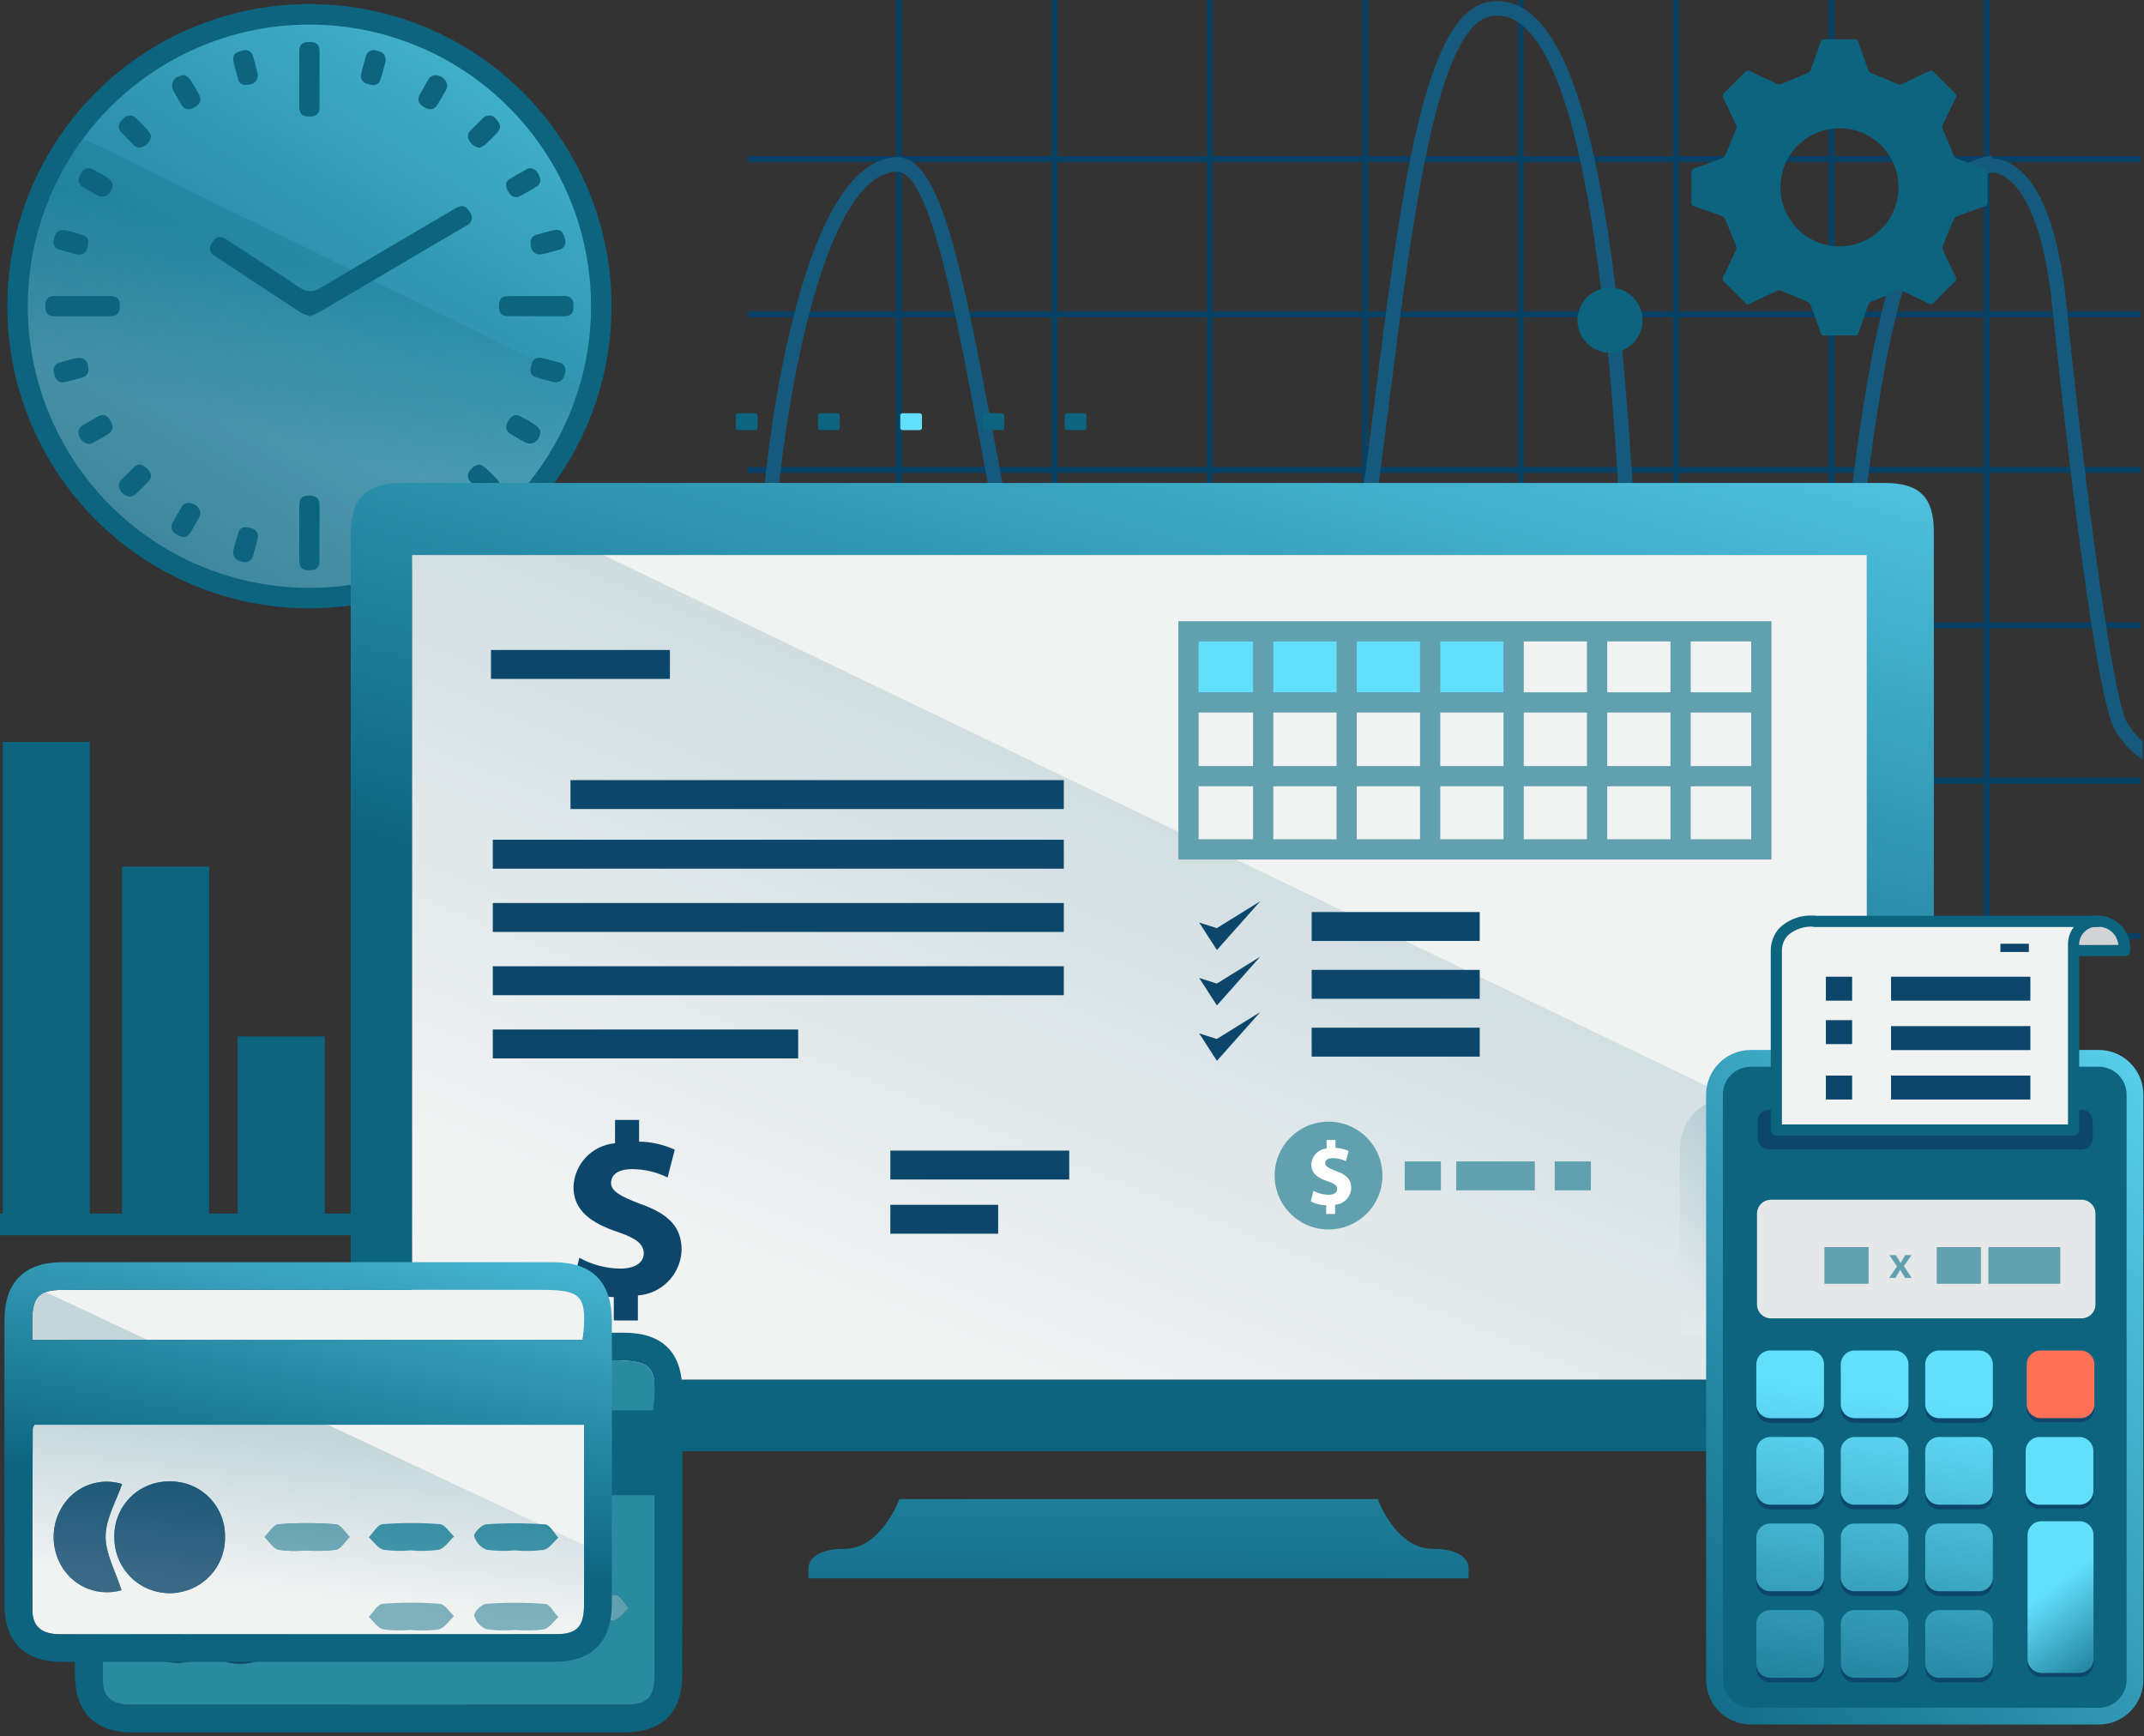 <svg width="410" height="332" viewBox="0 0 410 332" fill="none" xmlns="http://www.w3.org/2000/svg">
<rect x="0" y="0" width="410" height="332" fill="#333333" stroke="none"/>
<path d="M409.384 267.596H142.904V268.702H409.384V267.596Z" fill="#074266"/>
<path d="M409.384 237.879H142.904V238.985H409.384V237.879Z" fill="#074266"/>
<path d="M409.384 208.161H142.904V209.267H409.384V208.161Z" fill="#074266"/>
<path d="M409.384 178.444H142.904V179.549H409.384V178.444Z" fill="#074266"/>
<path d="M409.384 148.726H142.904V149.832H409.384V148.726Z" fill="#074266"/>
<path d="M409.384 119.009H142.904V120.114H409.384V119.009Z" fill="#074266"/>
<path d="M409.384 89.291H142.904V90.397H409.384V89.291Z" fill="#074266"/>
<path d="M409.384 59.574H142.904V60.679H409.384V59.574Z" fill="#074266"/>
<path d="M409.384 29.856H142.904V30.962H409.384V29.856Z" fill="#074266"/>
<path d="M172.483 0H171.378V201.112H172.483V0Z" fill="#074266"/>
<path d="M202.201 0H201.095V201.112H202.201V0Z" fill="#074266"/>
<path d="M231.919 0H230.813V201.112H231.919V0Z" fill="#074266"/>
<path d="M261.636 0H260.53V201.112H261.636V0Z" fill="#074266"/>
<path d="M291.354 0H290.248V201.112H291.354V0Z" fill="#074266"/>
<path d="M321.071 0H319.966V201.112H321.071V0Z" fill="#074266"/>
<path d="M350.789 0H349.683V201.112H350.789V0Z" fill="#074266"/>
<path d="M380.506 0H379.401V201.112H380.506V0Z" fill="#074266"/>
<path d="M409.729 141.762C408.566 140.743 407.571 139.547 406.779 138.218C404.015 133.485 398.868 94.584 395.208 58.603C393.737 44.131 390.32 35.058 385.057 31.636C383.831 30.799 382.393 30.329 380.91 30.278L380.819 29.726C361.274 33.043 356.511 66.998 350.996 122.522C347.679 155.952 343.452 173.63 337.727 178.156C336.943 178.743 336.041 179.154 335.083 179.359C334.126 179.565 333.135 179.559 332.179 179.344C325.215 178.393 317.732 173.365 315.056 143.272C314.564 137.756 314.157 129.469 313.674 119.873C311.623 78.285 308.518 15.436 292.739 2.64C291.658 1.701 290.384 1.01 289.008 0.614C287.632 0.219 286.186 0.129 284.772 0.351C272.263 2.352 267.909 36.764 262.877 76.607C256.964 123.368 250.321 176.387 229.428 175.004C206.92 173.534 197.443 123.033 189.83 82.463C183.569 49.082 179.602 30.046 171.533 30.046H171.24C151.955 31.152 146.326 91.286 146.097 93.846L148.861 94.095C150.371 77.318 157.362 33.601 171.405 32.805H171.533C177.714 32.805 182.499 58.304 187.127 82.968C194.914 124.482 204.609 176.149 229.262 177.76C229.599 177.78 229.931 177.791 230.263 177.791C252.892 177.791 259.375 126.536 265.647 76.947C270.134 41.452 274.77 4.752 285.236 3.076C286.267 2.913 287.321 2.982 288.322 3.276C289.323 3.571 290.247 4.084 291.025 4.779C305.845 16.799 309.032 81.404 310.943 120.006C311.418 129.626 311.827 137.939 312.325 143.504C315.172 175.535 323.78 180.975 331.83 182.07C332.492 182.167 333.16 182.218 333.829 182.222C335.872 182.262 337.865 181.587 339.463 180.315C344.077 176.674 349.385 166.993 353.777 122.787C358.878 71.493 363.514 37.225 379.998 32.744L380.108 33.09C380.738 32.983 381.384 33.009 382.003 33.167C382.622 33.325 383.201 33.611 383.702 34.008C386.215 35.713 390.696 41.195 392.496 58.863C395.26 85.973 400.866 133.488 404.427 139.584C405.773 141.833 407.58 143.771 409.729 145.27V141.762Z" fill="#155A7C"/>
<path fill-rule="evenodd" clip-rule="evenodd" d="M114.549 58.426C114.55 69.548 111.253 80.421 105.075 89.669C98.897 98.918 90.114 106.126 79.839 110.383C69.564 114.64 58.257 115.755 47.348 113.586C36.439 111.416 26.419 106.061 18.554 98.197C10.689 90.333 5.333 80.313 3.162 69.404C0.992 58.496 2.105 47.189 6.361 36.913C10.617 26.637 17.825 17.854 27.073 11.675C36.321 5.496 47.193 2.198 58.315 2.198C65.7 2.197 73.012 3.651 79.834 6.477C86.657 9.302 92.856 13.444 98.078 18.665C103.299 23.887 107.442 30.085 110.268 36.907C113.094 43.73 114.549 51.042 114.549 58.426V58.426Z" fill="url(#paint0_linear)"/>
<path opacity="0.2" fill-rule="evenodd" clip-rule="evenodd" d="M14.417 25.745L112.891 74.078C112.891 74.078 100.927 118.807 51.684 114.06C37.906 111.127 9.665 100.957 3.348 64.37C3.124 50.816 7.647 32.067 14.417 25.745Z" fill="url(#paint1_linear)"/>
<path fill-rule="evenodd" clip-rule="evenodd" d="M1.399 58.468C1.413 47.039 4.817 35.871 11.179 26.377C17.541 16.883 26.576 9.489 37.141 5.13C47.706 0.771 59.326 -0.356 70.532 1.891C81.738 4.137 92.026 9.656 100.094 17.75C108.163 25.844 113.65 36.15 115.861 47.362C118.072 58.575 116.907 70.192 112.515 80.743C108.123 91.294 100.701 100.306 91.186 106.638C81.672 112.97 70.494 116.338 59.065 116.316C51.48 116.305 43.972 114.799 36.969 111.886C29.966 108.972 23.605 104.708 18.25 99.336C12.896 93.964 8.651 87.59 5.76 80.578C2.869 73.566 1.387 66.053 1.399 58.468V58.468ZM113.029 58.567C113.033 47.916 109.878 37.503 103.964 28.645C98.05 19.787 89.642 12.881 79.803 8.801C69.965 4.72 59.138 3.649 48.69 5.721C38.243 7.794 28.644 12.917 21.108 20.444C13.572 27.971 8.437 37.563 6.353 48.009C4.268 58.454 5.327 69.282 9.395 79.126C13.464 88.969 20.36 97.385 29.212 103.309C38.063 109.234 48.472 112.401 59.123 112.41C73.412 112.414 87.118 106.742 97.227 96.643C107.336 86.543 113.02 72.843 113.029 58.554V58.567Z" fill="#0D647F"/>
<path fill-rule="evenodd" clip-rule="evenodd" d="M59.253 60.475C58.688 60.309 58.14 60.089 57.616 59.819C52.087 56.22 46.574 52.602 41.077 48.964C40.842 48.855 40.636 48.692 40.478 48.487C40.319 48.283 40.211 48.044 40.163 47.79C40.116 47.535 40.13 47.274 40.204 47.026C40.278 46.778 40.411 46.551 40.59 46.365C41.339 45.212 42.113 44.997 43.225 45.729C47.924 48.795 52.624 51.847 57.279 54.971C57.846 55.409 58.538 55.654 59.255 55.67C59.971 55.686 60.674 55.472 61.26 55.059C69.835 49.976 78.428 44.915 87.038 39.874C88.376 39.092 89.117 39.28 89.863 40.59C90.028 40.789 90.142 41.025 90.197 41.278C90.252 41.53 90.245 41.792 90.178 42.042C90.112 42.291 89.986 42.521 89.813 42.713C89.639 42.904 89.422 43.051 89.18 43.142C84.49 45.906 79.791 48.671 75.082 51.435C70.382 54.2 65.697 56.964 60.983 59.709C60.423 59.999 59.845 60.255 59.253 60.475Z" fill="#0D647F"/>
<path fill-rule="evenodd" clip-rule="evenodd" d="M61.105 15.08C61.105 16.86 61.105 18.643 61.105 20.426C61.091 21.772 60.527 22.295 59.145 22.289C57.815 22.289 57.251 21.759 57.24 20.462C57.24 16.927 57.24 13.395 57.24 9.866C57.24 8.545 57.779 8.033 59.109 8.028C60.535 8.011 61.08 8.489 61.105 9.825C61.119 11.58 61.105 13.327 61.105 15.08Z" fill="#0D647F"/>
<path fill-rule="evenodd" clip-rule="evenodd" d="M15.73 60.466C13.988 60.466 12.238 60.466 10.477 60.466C9.15 60.466 8.653 59.9 8.656 58.487C8.669 57.16 9.186 56.613 10.477 56.607C14.016 56.607 17.551 56.607 21.082 56.607C22.414 56.607 22.942 57.199 22.928 58.581C22.914 59.894 22.392 60.452 21.082 60.461C19.301 60.477 17.516 60.461 15.727 60.461L15.73 60.466Z" fill="#0D647F"/>
<path fill-rule="evenodd" clip-rule="evenodd" d="M102.502 60.458C100.75 60.458 99.005 60.474 97.25 60.458C95.942 60.458 95.414 59.883 95.398 58.567C95.398 57.184 95.912 56.61 97.253 56.604C100.786 56.589 104.319 56.589 107.854 56.604C109.175 56.604 109.684 57.176 109.665 58.586C109.665 59.913 109.142 60.458 107.843 60.463C106.071 60.474 104.288 60.466 102.502 60.458Z" fill="#0D647F"/>
<path fill-rule="evenodd" clip-rule="evenodd" d="M61.105 101.869C61.105 103.655 61.119 105.435 61.105 107.218C61.08 108.556 60.552 109.04 59.109 109.032C57.785 109.032 57.24 108.52 57.24 107.199C57.224 103.658 57.24 100.133 57.24 96.6C57.24 95.301 57.815 94.765 59.134 94.759C60.516 94.759 61.091 95.279 61.105 96.619C61.11 98.38 61.105 100.122 61.105 101.869Z" fill="#0D647F"/>
<path fill-rule="evenodd" clip-rule="evenodd" d="M46.849 16.25C46.549 16.241 46.26 16.132 46.028 15.942C45.796 15.751 45.633 15.489 45.566 15.196C45.229 14.035 44.878 12.872 44.64 11.697C44.402 10.522 44.939 9.988 46.36 9.668C46.571 9.591 46.796 9.561 47.02 9.58C47.244 9.599 47.461 9.667 47.656 9.778C47.851 9.89 48.019 10.043 48.149 10.226C48.279 10.409 48.367 10.619 48.408 10.84C48.685 11.746 48.908 12.675 49.154 13.604C49.599 15.255 48.839 16.225 46.849 16.25Z" fill="#0D647F"/>
<path fill-rule="evenodd" clip-rule="evenodd" d="M73.738 11.749C73.434 12.799 73.138 14.143 72.674 15.417C72.359 16.297 71.438 16.465 70.186 16.02C69.99 15.976 69.805 15.894 69.641 15.778C69.478 15.662 69.339 15.514 69.234 15.344C69.128 15.173 69.058 14.983 69.026 14.785C68.995 14.587 69.004 14.385 69.052 14.19C69.329 13.021 69.63 11.851 69.987 10.696C70.041 10.495 70.137 10.306 70.267 10.144C70.397 9.981 70.56 9.847 70.744 9.749C70.928 9.652 71.131 9.594 71.339 9.578C71.547 9.563 71.756 9.59 71.952 9.659C73.299 9.958 73.796 10.466 73.738 11.749Z" fill="#0D647F"/>
<path fill-rule="evenodd" clip-rule="evenodd" d="M35.352 14.372C35.744 14.604 36.098 14.897 36.399 15.24C37.013 16.167 37.573 17.128 38.077 18.118C38.63 19.119 38.31 19.895 37.171 20.54C36.101 21.142 35.302 21.009 34.71 20.056C34.188 19.227 33.712 18.353 33.226 17.493C32.352 15.976 33.264 14.402 35.352 14.372Z" fill="#0D647F"/>
<path fill-rule="evenodd" clip-rule="evenodd" d="M38.309 98.245C38.254 98.496 38.17 98.74 38.061 98.972C37.544 99.926 37.016 100.857 36.449 101.781C35.827 102.798 35.067 102.933 33.925 102.295C32.783 101.656 32.515 100.877 33.052 99.868C33.588 98.859 34.157 97.933 34.71 96.973C34.88 96.642 35.166 96.385 35.513 96.252C35.861 96.119 36.245 96.119 36.593 96.252C37.065 96.334 37.495 96.578 37.808 96.941C38.121 97.305 38.298 97.765 38.309 98.245V98.245Z" fill="#0D647F"/>
<path fill-rule="evenodd" clip-rule="evenodd" d="M44.604 105.328C44.9 104.272 45.204 102.942 45.663 101.657C45.978 100.769 46.868 100.614 48.151 101.043C48.346 101.086 48.529 101.168 48.693 101.282C48.855 101.397 48.994 101.543 49.1 101.712C49.207 101.88 49.279 102.068 49.312 102.264C49.346 102.461 49.34 102.662 49.295 102.856C49.019 104.028 48.72 105.203 48.369 106.351C48.268 106.744 48.015 107.08 47.666 107.287C47.317 107.495 46.9 107.555 46.506 107.456C45.127 107.185 44.549 106.627 44.604 105.328Z" fill="#0D647F"/>
<path fill-rule="evenodd" clip-rule="evenodd" d="M73.76 105.422C73.738 106.696 73.135 107.227 71.809 107.453C71.43 107.553 71.028 107.499 70.689 107.303C70.351 107.108 70.103 106.786 70.001 106.408C69.632 105.222 69.311 104.024 69.039 102.815C68.998 102.619 68.996 102.416 69.035 102.22C69.073 102.023 69.15 101.836 69.262 101.67C69.373 101.504 69.517 101.361 69.684 101.251C69.851 101.141 70.039 101.065 70.236 101.029C71.48 100.625 72.35 100.752 72.657 101.604C73.138 102.947 73.451 104.357 73.76 105.422Z" fill="#0D647F"/>
<path fill-rule="evenodd" clip-rule="evenodd" d="M85.537 16.467C85.48 16.721 85.397 16.967 85.288 17.203C84.763 18.148 84.219 19.085 83.663 20.012C83.044 21.015 82.258 21.153 81.136 20.509C80.014 19.865 79.732 19.096 80.276 18.082C80.821 17.067 81.382 16.147 81.935 15.188C82.095 14.87 82.363 14.621 82.692 14.485C83.02 14.35 83.386 14.337 83.724 14.449C84.21 14.529 84.655 14.773 84.985 15.14C85.315 15.507 85.51 15.975 85.537 16.467V16.467Z" fill="#0D647F"/>
<path fill-rule="evenodd" clip-rule="evenodd" d="M16.905 70.647C16.931 70.984 16.838 71.319 16.641 71.593C16.444 71.867 16.157 72.063 15.829 72.146C14.696 72.472 13.571 72.804 12.426 73.047C11.282 73.29 10.685 72.812 10.336 71.41C10.25 71.194 10.213 70.962 10.227 70.73C10.242 70.497 10.309 70.271 10.422 70.068C10.536 69.865 10.693 69.689 10.883 69.555C11.073 69.42 11.29 69.33 11.52 69.29C12.399 69.014 13.294 68.798 14.176 68.569C15.887 68.104 16.885 68.856 16.905 70.647Z" fill="#0D647F"/>
<path fill-rule="evenodd" clip-rule="evenodd" d="M21.549 35.186C21.507 37.209 19.97 38.124 18.489 37.286C17.604 36.794 16.711 36.297 15.849 35.758C14.895 35.163 14.781 34.398 15.398 33.295C16.014 32.192 16.78 31.871 17.742 32.374C18.791 32.903 19.806 33.495 20.783 34.146C21.1 34.443 21.36 34.795 21.549 35.186V35.186Z" fill="#0D647F"/>
<path fill-rule="evenodd" clip-rule="evenodd" d="M101.267 32.167C102.171 32.142 102.887 32.797 103.235 33.917C103.362 34.248 103.362 34.614 103.237 34.946C103.112 35.277 102.869 35.552 102.555 35.716C101.549 36.338 100.537 36.93 99.495 37.472C99.324 37.577 99.134 37.647 98.935 37.678C98.737 37.708 98.534 37.698 98.34 37.649C98.145 37.599 97.963 37.511 97.803 37.389C97.644 37.268 97.51 37.115 97.41 36.941C96.658 35.888 96.531 34.884 97.278 34.376C98.447 33.563 99.73 32.927 100.971 32.217C101.064 32.178 101.166 32.16 101.267 32.167V32.167Z" fill="#0D647F"/>
<path fill-rule="evenodd" clip-rule="evenodd" d="M12.404 43.971C13.44 44.269 14.781 44.562 16.07 45.035C16.932 45.35 17.087 46.251 16.655 47.523C16.611 47.718 16.529 47.903 16.413 48.065C16.296 48.228 16.149 48.367 15.979 48.472C15.809 48.578 15.62 48.648 15.422 48.68C15.225 48.711 15.023 48.703 14.828 48.656C13.656 48.38 12.481 48.079 11.329 47.725C11.128 47.669 10.941 47.572 10.779 47.44C10.617 47.309 10.484 47.145 10.388 46.96C10.291 46.775 10.234 46.572 10.22 46.364C10.205 46.156 10.234 45.948 10.303 45.751C10.607 44.394 11.099 43.904 12.404 43.971Z" fill="#0D647F"/>
<path fill-rule="evenodd" clip-rule="evenodd" d="M105.958 73.094C104.91 72.818 103.578 72.503 102.3 72.038C101.41 71.72 101.255 70.83 101.684 69.55C101.728 69.356 101.809 69.172 101.924 69.009C102.04 68.846 102.186 68.708 102.355 68.602C102.524 68.496 102.712 68.425 102.908 68.392C103.105 68.359 103.306 68.366 103.5 68.411C104.68 68.688 105.844 68.983 107.003 69.34C107.196 69.392 107.377 69.482 107.536 69.604C107.695 69.727 107.828 69.879 107.927 70.053C108.027 70.227 108.091 70.419 108.117 70.618C108.142 70.816 108.128 71.018 108.075 71.212C107.804 72.591 107.265 73.155 105.958 73.094Z" fill="#0D647F"/>
<path fill-rule="evenodd" clip-rule="evenodd" d="M103.34 82.388C103.274 84.436 101.725 85.332 100.26 84.503C99.403 84.022 98.544 83.538 97.695 83.027C96.694 82.41 96.545 81.614 97.186 80.5C97.828 79.386 98.588 79.082 99.611 79.638C100.601 80.147 101.561 80.71 102.488 81.327C102.832 81.629 103.12 81.988 103.34 82.388V82.388Z" fill="#0D647F"/>
<path fill-rule="evenodd" clip-rule="evenodd" d="M101.454 46.454C101.423 46.1 101.52 45.747 101.728 45.459C101.937 45.172 102.242 44.969 102.588 44.889C103.694 44.58 104.783 44.259 105.905 44.016C107.116 43.753 107.702 44.253 108.034 45.707C108.115 45.925 108.146 46.159 108.125 46.391C108.104 46.623 108.03 46.846 107.911 47.046C107.791 47.245 107.628 47.415 107.433 47.543C107.239 47.671 107.018 47.753 106.787 47.783C105.9 48.035 105.01 48.273 104.122 48.513C102.452 48.961 101.496 48.212 101.454 46.454Z" fill="#0D647F"/>
<path fill-rule="evenodd" clip-rule="evenodd" d="M17.117 84.901C16.626 84.875 16.159 84.682 15.791 84.355C15.424 84.028 15.178 83.586 15.094 83.102C14.981 82.765 14.992 82.399 15.127 82.071C15.261 81.742 15.51 81.473 15.827 81.313C16.802 80.724 17.792 80.13 18.804 79.599C19.816 79.068 20.529 79.4 21.148 80.489C21.767 81.579 21.66 82.402 20.739 82.977C19.766 83.583 18.76 84.138 17.764 84.686C17.559 84.784 17.341 84.857 17.117 84.901Z" fill="#0D647F"/>
<path fill-rule="evenodd" clip-rule="evenodd" d="M82.554 96.149C82.954 96.375 83.311 96.666 83.613 97.012C84.231 97.937 84.795 98.897 85.302 99.887C85.825 100.868 85.534 101.642 84.473 102.256C83.326 102.917 82.538 102.809 81.932 101.847C81.379 100.979 80.904 100.08 80.401 99.193C79.574 97.722 80.509 96.171 82.554 96.149Z" fill="#0D647F"/>
<path fill-rule="evenodd" clip-rule="evenodd" d="M91.734 28.266C91.276 28.205 90.841 28.027 90.471 27.749C90.101 27.471 89.809 27.103 89.623 26.679C89.477 26.358 89.448 25.996 89.54 25.655C89.632 25.314 89.839 25.016 90.126 24.81C90.847 24.097 91.552 23.359 92.296 22.654C92.457 22.466 92.66 22.317 92.888 22.218C93.117 22.12 93.364 22.075 93.612 22.088C93.86 22.1 94.103 22.169 94.32 22.289C94.537 22.409 94.724 22.578 94.867 22.782C95.804 23.713 95.876 24.551 95.032 25.424C94.311 26.182 93.578 26.936 92.802 27.636C92.471 27.885 92.113 28.097 91.734 28.266V28.266Z" fill="#0D647F"/>
<path fill-rule="evenodd" clip-rule="evenodd" d="M24.982 95.002C24.521 94.963 24.078 94.798 23.704 94.526C23.329 94.254 23.036 93.884 22.856 93.457C22.717 93.13 22.692 92.765 22.784 92.422C22.876 92.079 23.081 91.776 23.365 91.563C24.12 90.836 24.836 90.07 25.599 89.352C26.406 88.602 27.219 88.683 28.087 89.55C29.027 90.468 29.126 91.281 28.33 92.113C27.534 92.945 26.79 93.714 25.969 94.466C25.665 94.686 25.333 94.867 24.982 95.002V95.002Z" fill="#0D647F"/>
<path fill-rule="evenodd" clip-rule="evenodd" d="M91.743 88.807C92.102 88.953 92.442 89.144 92.752 89.377C93.554 90.109 94.311 90.88 95.063 91.66C95.892 92.517 95.796 93.368 94.853 94.3C94.707 94.502 94.516 94.668 94.296 94.785C94.076 94.902 93.833 94.967 93.584 94.976C93.335 94.984 93.087 94.936 92.859 94.834C92.632 94.732 92.431 94.58 92.271 94.388C91.533 93.686 90.831 92.951 90.112 92.235C89.824 92.027 89.619 91.725 89.531 91.38C89.444 91.036 89.48 90.673 89.634 90.353C89.819 89.933 90.111 89.569 90.481 89.298C90.852 89.026 91.287 88.857 91.743 88.807V88.807Z" fill="#0D647F"/>
<path fill-rule="evenodd" clip-rule="evenodd" d="M28.905 25.967C28.846 26.426 28.669 26.861 28.392 27.232C28.115 27.603 27.747 27.895 27.323 28.081C27.002 28.228 26.639 28.258 26.297 28.166C25.956 28.074 25.657 27.866 25.452 27.578C24.739 26.854 23.995 26.152 23.299 25.408C22.469 24.551 22.535 23.703 23.486 22.771C23.63 22.568 23.817 22.401 24.035 22.283C24.253 22.164 24.495 22.097 24.743 22.087C24.991 22.077 25.238 22.124 25.465 22.224C25.692 22.324 25.892 22.476 26.052 22.666C26.817 23.387 27.578 24.126 28.263 24.891C28.519 25.223 28.735 25.584 28.905 25.967Z" fill="#0D647F"/>
<path fill-rule="evenodd" clip-rule="evenodd" d="M333.749 57.892C332.419 56.571 331.103 55.227 329.757 53.914C329.593 53.8 329.481 53.624 329.446 53.427C329.41 53.229 329.455 53.026 329.569 52.861C330.399 51.203 331.208 49.486 331.982 47.783C332.083 47.481 332.072 47.153 331.949 46.86C331.311 45.251 330.603 43.664 329.978 42.05C329.934 41.878 329.847 41.721 329.725 41.591C329.604 41.462 329.453 41.365 329.285 41.309C327.51 40.7 325.752 40.034 323.98 39.443C323.804 39.408 323.65 39.305 323.549 39.157C323.449 39.009 323.411 38.828 323.443 38.652C323.468 36.753 323.463 34.851 323.443 32.946C323.416 32.782 323.454 32.613 323.549 32.476C323.644 32.339 323.788 32.244 323.952 32.211C325.752 31.605 327.546 30.962 329.309 30.293C329.582 30.166 329.799 29.945 329.92 29.67C330.632 28.043 331.317 26.399 331.977 24.739C332.086 24.466 332.092 24.164 331.994 23.887C331.217 22.179 330.407 20.484 329.58 18.798C329.464 18.636 329.417 18.434 329.448 18.237C329.479 18.04 329.586 17.863 329.746 17.745C331.095 16.437 332.419 15.099 333.724 13.753C333.832 13.61 333.991 13.514 334.168 13.485C334.344 13.457 334.525 13.498 334.672 13.601C336.375 14.43 338.086 15.26 339.817 16.045C340.094 16.152 340.402 16.152 340.679 16.045C342.31 15.381 343.914 14.662 345.553 14.027C345.723 13.979 345.878 13.89 346.006 13.768C346.133 13.646 346.228 13.495 346.283 13.327C346.899 11.558 347.555 9.794 348.157 8.019C348.186 7.855 348.279 7.709 348.415 7.613C348.551 7.517 348.72 7.478 348.884 7.505C350.812 7.522 352.737 7.522 354.659 7.505C354.824 7.482 354.992 7.524 355.126 7.623C355.26 7.722 355.351 7.869 355.378 8.033C355.983 9.811 356.639 11.572 357.252 13.341C357.301 13.511 357.393 13.665 357.52 13.788C357.647 13.911 357.805 13.998 357.976 14.04C359.566 14.662 361.156 15.32 362.72 16.003C362.879 16.103 363.061 16.16 363.249 16.169C363.436 16.178 363.623 16.138 363.79 16.053C365.482 15.224 367.185 14.444 368.871 13.617C369.019 13.518 369.2 13.48 369.376 13.512C369.551 13.544 369.707 13.643 369.811 13.789C371.121 15.129 372.451 16.455 373.8 17.767C373.954 17.876 374.059 18.042 374.091 18.228C374.123 18.414 374.08 18.605 373.971 18.759C373.142 20.446 372.351 22.146 371.539 23.837C371.461 23.983 371.42 24.145 371.42 24.31C371.42 24.475 371.461 24.638 371.539 24.783C372.246 26.373 372.921 27.968 373.546 29.587C373.594 29.769 373.687 29.936 373.817 30.073C373.946 30.21 374.108 30.312 374.287 30.37C376.034 30.967 377.775 31.622 379.539 32.211C379.712 32.241 379.867 32.337 379.971 32.48C380.074 32.622 380.117 32.8 380.092 32.974C380.067 34.879 380.072 36.781 380.092 38.68C380.107 38.767 380.105 38.857 380.085 38.943C380.065 39.03 380.029 39.112 379.977 39.184C379.926 39.257 379.861 39.318 379.786 39.365C379.71 39.413 379.626 39.444 379.539 39.459C377.759 40.058 375.991 40.687 374.237 41.345C373.953 41.486 373.728 41.723 373.601 42.014C372.893 43.623 372.219 45.251 371.569 46.885C371.456 47.18 371.447 47.505 371.544 47.805C372.31 49.497 373.103 51.178 373.924 52.831C374.044 53.002 374.093 53.214 374.058 53.421C374.024 53.628 373.911 53.813 373.742 53.937C372.423 55.205 371.121 56.499 369.872 57.823C369.747 57.992 369.561 58.104 369.354 58.136C369.146 58.167 368.935 58.116 368.766 57.992C367.107 57.176 365.424 56.383 363.737 55.614C363.436 55.515 363.108 55.527 362.814 55.648C361.205 56.284 359.613 56.994 357.999 57.616C357.818 57.668 357.655 57.764 357.522 57.897C357.39 58.029 357.293 58.194 357.241 58.373C356.633 60.148 355.986 61.912 355.375 63.681C355.259 64.005 355.115 64.162 354.748 64.154C352.785 64.132 350.811 64.129 348.848 64.154C348.692 64.174 348.535 64.133 348.408 64.04C348.281 63.947 348.195 63.808 348.168 63.654C347.557 61.859 346.922 60.06 346.233 58.293C346.089 58.008 345.846 57.784 345.55 57.663C343.941 56.957 342.321 56.278 340.69 55.626C340.417 55.514 340.113 55.504 339.834 55.598C338.175 56.358 336.516 57.163 334.858 57.948C334.656 58.044 334.44 58.133 334.164 58.26C334.05 58.144 333.887 58.031 333.749 57.892ZM351.944 47.111C354.17 47.077 356.336 46.387 358.17 45.127C360.005 43.867 361.426 42.093 362.256 40.028C363.086 37.962 363.288 35.698 362.836 33.519C362.383 31.34 361.298 29.342 359.714 27.778C358.131 26.213 356.121 25.152 353.937 24.725C351.752 24.299 349.491 24.527 347.436 25.382C345.38 26.236 343.623 27.679 342.385 29.528C341.147 31.378 340.482 33.551 340.475 35.777C340.47 37.279 340.764 38.768 341.34 40.155C341.917 41.542 342.765 42.801 343.833 43.856C344.902 44.912 346.171 45.744 347.565 46.304C348.959 46.864 350.451 47.14 351.953 47.117L351.944 47.111Z" fill="url(#paint2_linear)"/>
<path fill-rule="evenodd" clip-rule="evenodd" d="M310.21 66.999C311.346 66.541 312.321 65.758 313.013 64.748C313.705 63.738 314.084 62.546 314.101 61.322C314.119 60.097 313.775 58.895 313.112 57.866C312.449 56.836 311.496 56.026 310.374 55.535C309.252 55.045 308.011 54.897 306.805 55.11C305.599 55.322 304.483 55.886 303.596 56.731C302.71 57.576 302.092 58.663 301.822 59.858C301.551 61.052 301.639 62.299 302.074 63.443C302.369 64.215 302.815 64.921 303.385 65.519C303.956 66.117 304.64 66.595 305.397 66.926C306.154 67.257 306.97 67.434 307.796 67.446C308.622 67.459 309.443 67.306 310.21 66.999V66.999Z" fill="url(#paint3_linear)"/>
<path d="M410 232.046H0V236.192H410V232.046Z" fill="#0D647F"/>
<path fill-rule="evenodd" clip-rule="evenodd" d="M78.778 263.82V106.118H357.009V263.82H78.778Z" fill="#F1F2F2"/>
<path opacity="0.2" fill-rule="evenodd" clip-rule="evenodd" d="M99.589 98.53L364.462 225.992L362.563 268.669L310.039 269.775L97.352 268.738L70.745 263.9L75.582 103.564L99.589 98.53Z" fill="url(#paint4_linear)"/>
<path opacity="0.2" d="M344.104 210.757H326.879C325.122 211.567 323.648 212.885 322.648 214.541C321.647 216.198 321.167 218.116 321.267 220.048V255.527H335.783L344.104 210.757Z" fill="url(#paint5_linear)"/>
<path d="M128.104 124.283H93.894V129.812H128.104V124.283Z" fill="#0C476B"/>
<path d="M204.471 220.001H170.261V225.53H204.471V220.001Z" fill="#0C476B"/>
<path d="M190.878 230.368H170.261V235.897H190.878V230.368Z" fill="#0C476B"/>
<path d="M203.434 149.163H109.098V154.692H203.434V149.163Z" fill="#0C476B"/>
<path d="M282.969 174.388H250.833V179.917H282.969V174.388Z" fill="#0C476B"/>
<path d="M275.541 222.074H268.63V227.603H275.541V222.074Z" fill="#61A1AF"/>
<path d="M293.51 222.074H278.477V227.603H293.51V222.074Z" fill="#61A1AF"/>
<path d="M304.222 222.074H297.311V227.603H304.222V222.074Z" fill="#61A1AF"/>
<path d="M282.969 185.446H250.833V190.975H282.969V185.446Z" fill="#0C476B"/>
<path d="M282.969 196.504H250.833V202.033H282.969V196.504Z" fill="#0C476B"/>
<path d="M203.434 160.566H94.24V166.095H203.434V160.566Z" fill="#0C476B"/>
<path d="M203.434 172.66H94.24V178.189H203.434V172.66Z" fill="#0C476B"/>
<path d="M203.434 184.755H94.24V190.284H203.434V184.755Z" fill="#0C476B"/>
<path d="M152.638 196.849H94.24V202.378H152.638V196.849Z" fill="#0C476B"/>
<path d="M117.375 252.477V248.015C114.595 247.937 111.867 247.248 109.383 245.998L110.796 240.499C113.186 241.817 115.864 242.527 118.594 242.564C121.276 242.564 123.106 241.533 123.106 239.653C123.106 237.865 121.605 236.739 118.13 235.562C113.101 233.873 109.668 231.52 109.668 226.967C109.739 224.842 110.588 222.816 112.052 221.275C113.517 219.733 115.496 218.782 117.615 218.602V214.137H122.215V218.284C124.57 218.321 126.891 218.849 129.03 219.835L127.667 225.145C125.561 224.108 123.247 223.561 120.9 223.545C117.859 223.545 116.858 224.863 116.858 226.179C116.858 227.725 118.503 228.712 122.5 230.215C128.087 232.189 130.346 234.777 130.346 239.006C130.274 241.233 129.379 243.354 127.835 244.959C126.29 246.564 124.205 247.54 121.983 247.698V252.488L117.375 252.477Z" fill="#0C476B"/>
<path d="M229.32 176.398L232.69 177.468L241.006 172.32L232.712 181.65L229.32 176.398Z" fill="#0C476B"/>
<path d="M229.32 186.994L232.69 188.064L241.006 182.916L232.712 192.246L229.32 186.994Z" fill="#0C476B"/>
<path d="M229.32 197.59L232.69 198.66L241.006 193.512L232.712 202.842L229.32 197.59Z" fill="#0C476B"/>
<path d="M254.059 235.087C259.752 235.087 264.368 230.472 264.368 224.778C264.368 219.085 259.752 214.47 254.059 214.47C248.366 214.47 243.75 219.085 243.75 224.778C243.75 230.472 248.366 235.087 254.059 235.087Z" fill="#61A1AF"/>
<path d="M253.608 232.121V230.462C252.583 230.434 251.575 230.18 250.659 229.718L251.178 227.687C252.06 228.175 253.049 228.439 254.056 228.452C255.049 228.452 255.715 228.071 255.715 227.377C255.715 226.683 255.162 226.299 253.877 225.865C252.022 225.24 250.755 224.375 250.755 222.691C250.782 221.907 251.095 221.159 251.635 220.59C252.176 220.021 252.907 219.67 253.689 219.603V217.975H255.386V219.501C256.255 219.514 257.112 219.708 257.902 220.071L257.396 222.031C256.621 221.652 255.77 221.452 254.908 221.444C253.783 221.444 253.415 221.928 253.415 222.415C253.415 222.984 254.026 223.349 255.499 223.905C257.562 224.635 258.396 225.588 258.396 227.15C258.371 227.973 258.041 228.756 257.47 229.348C256.9 229.941 256.129 230.3 255.309 230.357V232.126L253.608 232.121Z" fill="white"/>
<path fill-rule="evenodd" clip-rule="evenodd" d="M218.453 277.476C171.329 277.476 124.202 277.476 77.072 277.476C69.832 277.476 67.068 274.679 67.068 267.336V102.505C67.068 95.176 69.849 92.351 77.064 92.348H360.461C367.068 92.348 369.811 95.077 369.811 101.689C369.811 157.162 369.811 212.642 369.811 268.13C369.811 274.764 367.082 277.474 360.467 277.474C313.125 277.481 265.787 277.482 218.453 277.476ZM78.778 263.82H357.009V106.118H78.778V263.82Z" fill="url(#paint6_linear)"/>
<path d="M400.33 176.472C400.33 176.472 396.46 177.083 396.493 179.013C396.526 180.942 396.565 181.52 396.565 181.52L402.116 181.625L406.017 181.235C406.017 181.235 404.77 178.371 404.621 178.195C404.471 178.018 402.583 176.475 402.583 176.475L400.33 176.472Z" fill="#D1D3D4"/>
<path d="M334.799 202.356H401.334C403.175 202.356 404.94 203.087 406.242 204.389C407.544 205.691 408.275 207.456 408.275 209.297V321.196C408.275 323.037 407.544 324.802 406.242 326.104C404.94 327.406 403.175 328.137 401.334 328.137H334.794C332.954 328.137 331.19 327.406 329.889 326.106C328.589 324.805 327.858 323.041 327.858 321.201V209.297C327.858 207.456 328.589 205.691 329.891 204.389C331.193 203.087 332.958 202.356 334.799 202.356V202.356Z" fill="#0D647F"/>
<path d="M401.342 203.962C402.042 203.962 402.736 204.1 403.383 204.368C404.031 204.636 404.619 205.029 405.114 205.524C405.609 206.02 406.002 206.608 406.27 207.256C406.538 207.903 406.675 208.597 406.674 209.298V321.201C406.675 322.617 406.114 323.974 405.114 324.976C404.114 325.977 402.757 326.541 401.342 326.542H334.796C334.095 326.542 333.401 326.404 332.754 326.135C332.106 325.866 331.518 325.473 331.023 324.977C330.527 324.481 330.134 323.892 329.866 323.244C329.598 322.597 329.461 321.902 329.461 321.201V209.298C329.461 208.597 329.599 207.903 329.867 207.255C330.135 206.608 330.527 206.02 331.023 205.524C331.518 205.029 332.107 204.636 332.754 204.368C333.402 204.1 334.096 203.962 334.796 203.962H401.342ZM401.342 200.755H334.796C332.533 200.759 330.363 201.661 328.763 203.262C327.163 204.863 326.264 207.034 326.263 209.298V321.201C326.263 323.465 327.162 325.637 328.762 327.239C330.362 328.84 332.532 329.741 334.796 329.743H401.342C403.606 329.741 405.777 328.84 407.377 327.239C408.978 325.637 409.878 323.466 409.878 321.201V209.298C409.876 207.034 408.976 204.863 407.376 203.262C405.776 201.66 403.606 200.759 401.342 200.755V200.755Z" fill="url(#paint7_linear)"/>
<path d="M338.659 229.397H398.038C398.748 229.397 399.429 229.679 399.931 230.181C400.432 230.683 400.714 231.363 400.714 232.073V249.414C400.714 249.764 400.645 250.111 400.511 250.434C400.378 250.758 400.181 251.051 399.934 251.299C399.686 251.546 399.393 251.743 399.069 251.876C398.746 252.01 398.399 252.079 398.049 252.079H338.661C338.311 252.079 337.964 252.01 337.64 251.876C337.317 251.742 337.023 251.546 336.775 251.298C336.527 251.05 336.331 250.756 336.197 250.433C336.063 250.109 335.994 249.762 335.994 249.412V232.062C335.994 231.355 336.274 230.678 336.774 230.178C337.274 229.678 337.952 229.397 338.659 229.397V229.397Z" fill="#E6E7E8"/>
<path d="M338.534 259.12H346.137C346.487 259.12 346.835 259.189 347.159 259.323C347.483 259.458 347.777 259.654 348.025 259.902C348.273 260.15 348.47 260.445 348.604 260.769C348.738 261.093 348.807 261.44 348.807 261.791V269.393C348.807 269.743 348.738 270.09 348.604 270.414C348.47 270.737 348.273 271.031 348.026 271.279C347.778 271.527 347.484 271.723 347.16 271.857C346.837 271.991 346.49 272.06 346.139 272.06H338.529C337.822 272.06 337.144 271.78 336.645 271.28C336.145 270.78 335.864 270.102 335.864 269.395V261.791C335.864 261.082 336.145 260.403 336.646 259.902C337.147 259.401 337.826 259.12 338.534 259.12V259.12Z" fill="#0C476B"/>
<path d="M354.681 259.12H362.291C362.999 259.12 363.677 259.401 364.178 259.901C364.678 260.402 364.959 261.08 364.959 261.788V269.393C364.959 270.1 364.678 270.779 364.178 271.279C363.677 271.779 362.999 272.06 362.291 272.06H354.681C353.973 272.06 353.293 271.779 352.793 271.278C352.292 270.777 352.01 270.098 352.01 269.39V261.791C352.01 261.082 352.292 260.403 352.793 259.902C353.293 259.401 353.973 259.12 354.681 259.12V259.12Z" fill="#0C476B"/>
<path d="M370.831 259.12H378.433C379.14 259.12 379.818 259.401 380.317 259.901C380.817 260.4 381.098 261.078 381.098 261.785V269.393C381.098 269.743 381.029 270.09 380.895 270.414C380.761 270.737 380.564 271.031 380.317 271.279C380.069 271.527 379.775 271.723 379.451 271.857C379.127 271.991 378.781 272.06 378.43 272.06H370.825C370.119 272.06 369.441 271.78 368.941 271.28C368.441 270.78 368.16 270.102 368.16 269.395V261.791C368.16 261.082 368.442 260.403 368.943 259.902C369.443 259.401 370.123 259.12 370.831 259.12V259.12Z" fill="#0C476B"/>
<path d="M338.534 275.666H346.137C346.487 275.666 346.835 275.735 347.159 275.869C347.483 276.003 347.777 276.2 348.025 276.448C348.273 276.696 348.47 276.99 348.604 277.314C348.738 277.638 348.807 277.985 348.807 278.336V285.944C348.807 286.65 348.526 287.328 348.027 287.828C347.527 288.328 346.849 288.609 346.142 288.609H338.529C337.822 288.609 337.144 288.328 336.645 287.828C336.145 287.328 335.864 286.65 335.864 285.944V278.336C335.864 277.628 336.145 276.948 336.646 276.448C337.147 275.947 337.826 275.666 338.534 275.666V275.666Z" fill="#0C476B"/>
<path d="M354.681 275.666H362.291C362.999 275.666 363.677 275.947 364.178 276.447C364.678 276.947 364.959 277.626 364.959 278.333V285.944C364.959 286.65 364.678 287.328 364.179 287.828C363.679 288.328 363.001 288.609 362.294 288.609H354.681C353.973 288.609 353.293 288.327 352.793 287.826C352.292 287.326 352.01 286.646 352.01 285.938V278.336C352.01 277.628 352.292 276.948 352.793 276.448C353.293 275.947 353.973 275.666 354.681 275.666V275.666Z" fill="#0C476B"/>
<path d="M370.831 275.666H378.433C379.14 275.666 379.818 275.946 380.317 276.446C380.817 276.946 381.098 277.624 381.098 278.33V285.944C381.098 286.294 381.029 286.64 380.895 286.963C380.761 287.287 380.565 287.581 380.317 287.828C380.07 288.075 379.776 288.272 379.453 288.406C379.129 288.54 378.783 288.609 378.433 288.609H370.825C370.119 288.609 369.441 288.328 368.941 287.828C368.441 287.328 368.16 286.65 368.16 285.944V278.336C368.16 277.628 368.442 276.948 368.943 276.448C369.443 275.947 370.123 275.666 370.831 275.666V275.666Z" fill="#0C476B"/>
<path d="M338.534 292.211H346.137C346.487 292.211 346.835 292.28 347.159 292.414C347.483 292.548 347.777 292.745 348.025 292.993C348.273 293.241 348.47 293.535 348.604 293.859C348.738 294.183 348.807 294.531 348.807 294.881V302.492C348.807 302.841 348.738 303.188 348.604 303.511C348.471 303.834 348.275 304.127 348.027 304.374C347.78 304.621 347.487 304.818 347.164 304.951C346.841 305.085 346.495 305.154 346.145 305.154H338.526C337.82 305.154 337.143 304.873 336.644 304.374C336.144 303.875 335.864 303.198 335.864 302.492V294.881C335.864 294.173 336.145 293.494 336.646 292.993C337.147 292.492 337.826 292.211 338.534 292.211V292.211Z" fill="#0C476B"/>
<path d="M354.681 292.211H362.291C362.999 292.211 363.677 292.492 364.178 292.992C364.678 293.493 364.959 294.171 364.959 294.879V302.492C364.959 302.841 364.89 303.188 364.756 303.511C364.623 303.834 364.427 304.127 364.179 304.374C363.932 304.621 363.639 304.818 363.316 304.951C362.993 305.085 362.647 305.154 362.297 305.154H354.681C353.973 305.154 353.293 304.873 352.793 304.372C352.292 303.871 352.01 303.192 352.01 302.484V294.881C352.01 294.173 352.292 293.494 352.793 292.993C353.293 292.492 353.973 292.211 354.681 292.211V292.211Z" fill="#0C476B"/>
<path d="M370.831 292.211H378.433C379.14 292.211 379.818 292.492 380.317 292.991C380.817 293.491 381.098 294.169 381.098 294.876V302.492C381.098 303.198 380.817 303.875 380.318 304.374C379.819 304.873 379.142 305.154 378.436 305.154H370.825C370.119 305.154 369.441 304.873 368.941 304.373C368.441 303.874 368.16 303.196 368.16 302.489V294.881C368.16 294.173 368.442 293.494 368.943 292.993C369.443 292.492 370.123 292.211 370.831 292.211V292.211Z" fill="#0C476B"/>
<path d="M338.534 308.753H346.137C346.487 308.753 346.835 308.822 347.159 308.956C347.483 309.09 347.777 309.287 348.025 309.535C348.273 309.783 348.47 310.077 348.604 310.401C348.738 310.725 348.807 311.073 348.807 311.423V319.028C348.807 319.379 348.738 319.726 348.604 320.05C348.47 320.374 348.273 320.669 348.025 320.917C347.777 321.165 347.483 321.361 347.159 321.495C346.835 321.63 346.487 321.699 346.137 321.699H338.529C337.822 321.699 337.144 321.418 336.645 320.918C336.145 320.418 335.864 319.741 335.864 319.034V311.423C335.864 310.715 336.145 310.036 336.646 309.535C337.147 309.034 337.826 308.753 338.534 308.753V308.753Z" fill="#0C476B"/>
<path d="M354.681 308.753H362.291C362.999 308.753 363.677 309.034 364.178 309.534C364.678 310.035 364.959 310.713 364.959 311.421V319.028C364.959 319.379 364.89 319.726 364.756 320.05C364.622 320.374 364.425 320.669 364.177 320.917C363.929 321.165 363.635 321.361 363.311 321.495C362.987 321.63 362.639 321.699 362.289 321.699H354.681C353.973 321.699 353.293 321.417 352.793 320.917C352.292 320.416 352.01 319.737 352.01 319.028V311.423C352.01 310.715 352.292 310.036 352.793 309.535C353.293 309.034 353.973 308.753 354.681 308.753V308.753Z" fill="#0C476B"/>
<path d="M370.831 308.753H378.433C379.14 308.753 379.818 309.034 380.317 309.533C380.817 310.033 381.098 310.711 381.098 311.418V319.034C381.098 319.384 381.029 319.73 380.895 320.054C380.761 320.377 380.565 320.671 380.317 320.918C380.07 321.166 379.776 321.362 379.453 321.496C379.129 321.63 378.783 321.699 378.433 321.699H370.831C370.123 321.699 369.443 321.417 368.943 320.917C368.442 320.416 368.16 319.737 368.16 319.028V311.423C368.16 310.715 368.442 310.036 368.943 309.535C369.443 309.034 370.123 308.753 370.831 308.753V308.753Z" fill="#0C476B"/>
<path d="M338.532 258.219H346.137C346.487 258.219 346.835 258.288 347.159 258.423C347.483 258.557 347.777 258.753 348.025 259.001C348.273 259.249 348.47 259.544 348.604 259.868C348.738 260.192 348.807 260.539 348.807 260.89V268.497C348.807 268.848 348.738 269.195 348.604 269.518C348.47 269.842 348.273 270.136 348.026 270.384C347.778 270.631 347.484 270.828 347.16 270.962C346.837 271.096 346.49 271.165 346.139 271.165H338.532C337.824 271.165 337.146 270.884 336.645 270.384C336.145 269.883 335.864 269.205 335.864 268.497V260.887C335.864 260.179 336.145 259.501 336.645 259.001C337.146 258.5 337.824 258.219 338.532 258.219V258.219Z" fill="url(#paint8_linear)"/>
<path d="M354.678 258.219H362.291C362.999 258.219 363.677 258.5 364.178 259.001C364.678 259.501 364.959 260.179 364.959 260.887V268.497C364.959 269.205 364.678 269.883 364.178 270.384C363.677 270.884 362.999 271.165 362.291 271.165H354.681C353.973 271.165 353.293 270.884 352.793 270.383C352.292 269.882 352.01 269.203 352.01 268.495V260.887C352.01 260.179 352.292 259.501 352.792 259.001C353.292 258.5 353.971 258.219 354.678 258.219V258.219Z" fill="url(#paint9_linear)"/>
<path d="M370.828 258.219H378.433C379.14 258.219 379.818 258.5 380.317 259C380.817 259.5 381.098 260.177 381.098 260.884V268.497C381.098 268.848 381.029 269.195 380.895 269.518C380.761 269.842 380.564 270.136 380.317 270.384C380.069 270.631 379.775 270.828 379.451 270.962C379.127 271.096 378.781 271.165 378.43 271.165H370.825C370.119 271.165 369.441 270.884 368.941 270.385C368.441 269.885 368.16 269.207 368.16 268.5V260.887C368.16 260.179 368.441 259.501 368.942 259.001C369.442 258.5 370.121 258.219 370.828 258.219V258.219Z" fill="url(#paint10_linear)"/>
<path d="M390.245 258.999H397.845C398.195 258.999 398.543 259.068 398.867 259.202C399.191 259.336 399.485 259.533 399.733 259.781C399.981 260.029 400.178 260.323 400.312 260.647C400.446 260.971 400.515 261.319 400.515 261.669V269.274C400.515 269.625 400.446 269.972 400.312 270.296C400.178 270.62 399.981 270.914 399.733 271.162C399.485 271.41 399.191 271.607 398.867 271.741C398.543 271.876 398.195 271.945 397.845 271.945H390.242C389.534 271.945 388.855 271.663 388.354 271.162C387.853 270.662 387.572 269.982 387.572 269.274V261.672C387.572 260.963 387.854 260.283 388.355 259.782C388.856 259.28 389.536 258.999 390.245 258.999V258.999Z" fill="#0C476B"/>
<path d="M390.24 258.219H397.845C398.195 258.219 398.543 258.288 398.867 258.423C399.191 258.557 399.485 258.753 399.733 259.001C399.981 259.249 400.178 259.544 400.312 259.868C400.446 260.192 400.515 260.539 400.515 260.89V268.497C400.515 268.848 400.446 269.195 400.312 269.518C400.178 269.842 399.981 270.136 399.734 270.384C399.486 270.631 399.192 270.828 398.868 270.962C398.545 271.096 398.198 271.165 397.847 271.165H390.24C389.532 271.165 388.854 270.884 388.353 270.384C387.853 269.883 387.572 269.205 387.572 268.497V260.887C387.572 260.179 387.853 259.501 388.353 259.001C388.854 258.5 389.532 258.219 390.24 258.219V258.219Z" fill="#FF7058"/>
<path d="M338.537 274.767H346.137C346.487 274.767 346.835 274.836 347.159 274.971C347.483 275.105 347.777 275.302 348.025 275.549C348.273 275.797 348.47 276.092 348.604 276.416C348.738 276.74 348.807 277.087 348.807 277.438V285.04C348.807 285.749 348.525 286.429 348.024 286.93C347.523 287.431 346.843 287.713 346.134 287.713H338.529C337.822 287.713 337.144 287.432 336.645 286.933C336.145 286.433 335.864 285.755 335.864 285.048V277.441C335.864 276.732 336.146 276.052 336.647 275.55C337.148 275.049 337.828 274.767 338.537 274.767V274.767Z" fill="url(#paint11_linear)"/>
<path d="M354.684 274.767H362.291C362.999 274.767 363.677 275.048 364.178 275.549C364.678 276.049 364.959 276.727 364.959 277.435V285.04C364.959 285.749 364.677 286.429 364.176 286.93C363.675 287.431 362.995 287.713 362.286 287.713H354.681C353.973 287.713 353.293 287.432 352.793 286.931C352.292 286.43 352.01 285.751 352.01 285.043V277.441C352.01 276.732 352.292 276.052 352.793 275.55C353.295 275.049 353.975 274.767 354.684 274.767V274.767Z" fill="url(#paint12_linear)"/>
<path d="M370.834 274.767H378.433C379.14 274.767 379.818 275.048 380.317 275.548C380.817 276.048 381.098 276.725 381.098 277.432V285.048C381.098 285.398 381.029 285.745 380.895 286.068C380.761 286.391 380.565 286.685 380.317 286.933C380.07 287.18 379.776 287.376 379.453 287.51C379.129 287.644 378.783 287.713 378.433 287.713H370.834C370.125 287.713 369.445 287.431 368.943 286.93C368.442 286.429 368.16 285.749 368.16 285.04V277.441C368.16 276.732 368.442 276.052 368.943 275.55C369.445 275.049 370.125 274.767 370.834 274.767V274.767Z" fill="url(#paint13_linear)"/>
<path d="M400.316 285.83C400.316 286.537 400.036 287.215 399.536 287.716C399.036 288.216 398.358 288.497 397.651 288.498H390.041C389.69 288.498 389.343 288.43 389.02 288.296C388.696 288.162 388.402 287.965 388.154 287.717C387.906 287.47 387.71 287.175 387.576 286.852C387.442 286.528 387.373 286.181 387.373 285.83V278.239C387.372 277.888 387.439 277.539 387.572 277.214C387.706 276.889 387.902 276.593 388.15 276.344C388.398 276.095 388.692 275.897 389.017 275.762C389.341 275.627 389.689 275.558 390.041 275.558H397.651C398.003 275.558 398.35 275.628 398.675 275.763C398.999 275.898 399.293 276.096 399.541 276.345C399.789 276.594 399.984 276.89 400.117 277.215C400.251 277.54 400.318 277.888 400.316 278.239V285.83Z" fill="#0C476B"/>
<path d="M400.361 317.986C400.361 318.337 400.292 318.683 400.157 319.007C400.023 319.331 399.826 319.625 399.578 319.873C399.33 320.12 399.036 320.316 398.712 320.45C398.388 320.583 398.041 320.652 397.69 320.651H390.398C389.691 320.651 389.013 320.37 388.512 319.871C388.012 319.371 387.731 318.693 387.73 317.986V294.331C387.729 293.622 388.01 292.942 388.51 292.439C389.01 291.936 389.689 291.652 390.398 291.649H397.69C398.4 291.652 399.079 291.935 399.58 292.438C400.081 292.941 400.361 293.622 400.361 294.331V317.986Z" fill="#0C476B"/>
<path d="M390.046 274.767H397.649C397.999 274.767 398.346 274.836 398.67 274.97C398.993 275.104 399.287 275.301 399.535 275.549C399.783 275.796 399.979 276.09 400.113 276.414C400.247 276.738 400.316 277.085 400.316 277.435V285.04C400.316 285.749 400.035 286.429 399.533 286.93C399.032 287.431 398.352 287.713 397.643 287.713H390.038C389.331 287.713 388.654 287.432 388.154 286.933C387.654 286.433 387.373 285.755 387.373 285.048V277.441C387.373 276.732 387.655 276.052 388.156 275.55C388.658 275.049 389.338 274.767 390.046 274.767V274.767Z" fill="url(#paint14_linear)"/>
<path d="M338.532 291.312H346.137C346.487 291.312 346.835 291.381 347.159 291.515C347.483 291.649 347.777 291.846 348.025 292.094C348.273 292.342 348.47 292.637 348.604 292.961C348.738 293.285 348.807 293.632 348.807 293.982V301.585C348.807 302.294 348.525 302.974 348.024 303.475C347.523 303.976 346.843 304.258 346.134 304.258H338.529C337.822 304.258 337.144 303.977 336.645 303.477C336.145 302.978 335.864 302.3 335.864 301.593V293.98C335.864 293.272 336.145 292.594 336.645 292.093C337.146 291.593 337.824 291.312 338.532 291.312V291.312Z" fill="url(#paint15_linear)"/>
<path d="M354.681 291.312H362.291C362.999 291.312 363.677 291.593 364.178 292.093C364.678 292.594 364.959 293.272 364.959 293.98V301.585C364.959 302.294 364.677 302.974 364.176 303.475C363.675 303.976 362.995 304.258 362.286 304.258H354.681C353.973 304.258 353.293 303.976 352.793 303.476C352.292 302.975 352.01 302.296 352.01 301.587V293.982C352.01 293.274 352.292 292.595 352.793 292.094C353.293 291.593 353.973 291.312 354.681 291.312V291.312Z" fill="url(#paint16_linear)"/>
<path d="M370.828 291.312H378.433C379.14 291.312 379.818 291.593 380.317 292.093C380.817 292.592 381.098 293.27 381.098 293.977V301.593C381.098 301.943 381.029 302.289 380.895 302.613C380.761 302.936 380.565 303.23 380.317 303.477C380.07 303.725 379.776 303.921 379.453 304.055C379.129 304.189 378.783 304.258 378.433 304.258H370.834C370.125 304.258 369.445 303.976 368.943 303.475C368.442 302.974 368.16 302.294 368.16 301.585V293.98C368.16 293.272 368.441 292.594 368.942 292.093C369.442 291.593 370.121 291.312 370.828 291.312V291.312Z" fill="url(#paint17_linear)"/>
<path d="M338.532 307.863H346.137C346.487 307.863 346.835 307.932 347.159 308.066C347.483 308.2 347.777 308.397 348.025 308.645C348.273 308.893 348.47 309.187 348.604 309.511C348.738 309.835 348.807 310.183 348.807 310.533V318.135C348.807 318.486 348.738 318.833 348.604 319.156C348.47 319.48 348.273 319.774 348.026 320.022C347.778 320.269 347.484 320.466 347.16 320.6C346.837 320.734 346.49 320.803 346.139 320.803H338.532C337.824 320.803 337.146 320.522 336.645 320.022C336.145 319.521 335.864 318.843 335.864 318.135V310.53C335.864 309.823 336.145 309.144 336.645 308.644C337.146 308.144 337.824 307.863 338.532 307.863V307.863Z" fill="url(#paint18_linear)"/>
<path d="M354.681 307.863H362.291C362.999 307.863 363.677 308.144 364.178 308.644C364.678 309.144 364.959 309.823 364.959 310.53V318.135C364.959 318.843 364.678 319.521 364.178 320.022C363.677 320.522 362.999 320.803 362.291 320.803H354.681C353.973 320.803 353.293 320.522 352.793 320.021C352.292 319.52 352.01 318.841 352.01 318.133V310.533C352.01 309.825 352.292 309.146 352.793 308.645C353.293 308.144 353.973 307.863 354.681 307.863V307.863Z" fill="url(#paint19_linear)"/>
<path d="M370.828 307.863H378.433C379.14 307.863 379.818 308.144 380.317 308.643C380.817 309.143 381.098 309.821 381.098 310.528V318.135C381.098 318.486 381.029 318.833 380.895 319.156C380.761 319.48 380.564 319.774 380.317 320.022C380.069 320.269 379.775 320.466 379.451 320.6C379.127 320.734 378.781 320.803 378.43 320.803H370.825C370.119 320.803 369.441 320.522 368.941 320.023C368.441 319.523 368.16 318.845 368.16 318.138V310.53C368.16 309.823 368.441 309.144 368.942 308.644C369.442 308.144 370.121 307.863 370.828 307.863V307.863Z" fill="url(#paint20_linear)"/>
<path d="M390.398 290.867H397.682C398.032 290.867 398.379 290.936 398.703 291.07C399.026 291.204 399.321 291.401 399.568 291.649C399.816 291.896 400.012 292.19 400.147 292.514C400.281 292.838 400.35 293.185 400.35 293.535V317.198C400.35 317.549 400.28 317.897 400.146 318.221C400.012 318.546 399.815 318.84 399.567 319.089C399.318 319.337 399.024 319.534 398.699 319.668C398.375 319.802 398.027 319.872 397.676 319.872H390.4C390.049 319.872 389.702 319.802 389.378 319.668C389.054 319.534 388.759 319.337 388.511 319.088C388.263 318.84 388.067 318.545 387.932 318.221C387.798 317.897 387.73 317.549 387.73 317.198V293.535C387.73 292.827 388.011 292.149 388.511 291.649C389.012 291.148 389.69 290.867 390.398 290.867V290.867Z" fill="url(#paint21_linear)"/>
<path d="M338.277 212.186H398.06C398.626 212.186 399.168 212.41 399.568 212.81C399.967 213.21 400.192 213.752 400.192 214.317V217.657C400.192 218.223 399.967 218.765 399.567 219.166C399.166 219.566 398.624 219.791 398.058 219.791H338.277C337.71 219.791 337.165 219.565 336.764 219.164C336.363 218.763 336.137 218.219 336.137 217.651V214.325C336.137 213.758 336.363 213.214 336.764 212.812C337.165 212.411 337.71 212.186 338.277 212.186V212.186Z" fill="#0C476B"/>
<path d="M348.732 216.35L339.67 216.059L339.474 181.927C339.474 181.927 339.543 176.777 346.109 176.177C350.894 175.836 355.697 175.828 360.484 176.152L394.096 175.771L399.49 176.246C398.556 176.913 397.796 177.794 397.273 178.815C396.75 179.836 396.479 180.968 396.482 182.115C396.333 186.261 396.571 216.181 396.571 216.181L348.732 216.35Z" fill="#F1F2F2"/>
<path d="M396.535 217.145H339.69C339.408 217.145 339.137 217.034 338.937 216.835C338.737 216.636 338.624 216.366 338.623 216.084V181.761C338.618 180.142 339.226 178.581 340.326 177.393C341.208 176.569 342.252 175.938 343.391 175.538C344.53 175.138 345.74 174.978 346.944 175.068C347.227 175.068 347.498 175.181 347.698 175.381C347.898 175.581 348.011 175.852 348.011 176.135C348.011 176.418 347.898 176.689 347.698 176.89C347.498 177.09 347.227 177.202 346.944 177.202C346.031 177.12 345.112 177.224 344.242 177.509C343.371 177.794 342.568 178.254 341.882 178.861C341.174 179.631 340.774 180.635 340.757 181.681V215.008H395.465V181.993C395.453 181.92 395.448 181.846 395.451 181.772C395.449 181.698 395.453 181.624 395.465 181.551V180.315C395.5 179.575 395.683 178.849 396.003 178.181C396.324 177.513 396.776 176.916 397.332 176.426C397.888 175.936 398.537 175.563 399.24 175.329C399.943 175.094 400.686 175.004 401.425 175.063C403.095 175.153 404.661 175.902 405.778 177.146C406.896 178.39 407.474 180.027 407.385 181.697C407.392 181.84 407.37 181.983 407.32 182.118C407.27 182.252 407.193 182.375 407.094 182.478C406.995 182.582 406.875 182.664 406.743 182.72C406.611 182.775 406.469 182.804 406.326 182.803L397.602 182.833V216.078C397.602 216.218 397.574 216.357 397.52 216.487C397.467 216.616 397.388 216.734 397.289 216.833C397.19 216.932 397.072 217.011 396.943 217.064C396.813 217.118 396.675 217.145 396.535 217.145V217.145ZM401.425 177.205C400.964 177.15 400.497 177.189 400.052 177.32C399.607 177.45 399.193 177.67 398.835 177.966C398.478 178.261 398.184 178.626 397.971 179.038C397.759 179.451 397.632 179.902 397.599 180.365V180.699L405.101 180.674C405.013 179.75 404.593 178.89 403.919 178.252C403.245 177.613 402.363 177.241 401.436 177.202L401.425 177.205Z" fill="#0D647F"/>
<path d="M401.16 177.247H347.162C346.879 177.247 346.608 177.134 346.407 176.934C346.207 176.734 346.095 176.463 346.095 176.18C346.095 175.896 346.207 175.625 346.407 175.425C346.608 175.225 346.879 175.112 347.162 175.112H401.16C401.443 175.112 401.714 175.225 401.914 175.425C402.114 175.625 402.227 175.896 402.227 176.18C402.227 176.463 402.114 176.734 401.914 176.934C401.714 177.134 401.443 177.247 401.16 177.247V177.247Z" fill="#0D647F"/>
<path d="M354.184 186.754H349.166V191.335H354.184V186.754Z" fill="#0C476B"/>
<path d="M388.269 186.754H361.628V191.335H388.269V186.754Z" fill="#0C476B"/>
<path d="M354.184 195.058H349.166V199.641H354.184V195.058Z" fill="#0C476B"/>
<path d="M388.269 196.2H361.628V200.783H388.269V196.2Z" fill="#0C476B"/>
<path d="M354.184 205.657H349.166V210.237H354.184V205.657Z" fill="#0C476B"/>
<path d="M388.269 205.657H361.628V210.237H388.269V205.657Z" fill="#0C476B"/>
<path d="M393.991 238.454H380.244V245.464H393.991V238.454Z" fill="#61A1AF"/>
<path d="M378.812 238.454H370.361V245.464H378.812V238.454Z" fill="#61A1AF"/>
<path d="M357.332 238.454H348.879V245.464H357.332V238.454Z" fill="#61A1AF"/>
<path d="M387.979 180.448H382.536V182.023H387.979V180.448Z" fill="#0C476B"/>
<path d="M362.543 239.98L363.063 240.809C363.204 241.041 363.339 241.265 363.461 241.489H363.478C363.61 241.243 363.732 241.019 363.862 240.798L364.346 239.991H365.546L364.089 242.081L365.573 244.353H364.335L363.782 243.482C363.637 243.256 363.507 243.02 363.392 242.777H363.373C363.248 243.032 363.121 243.242 362.977 243.482L362.474 244.353H361.258L362.764 242.141L361.308 240.002L362.543 239.98Z" fill="#61A1AF"/>
<path d="M17.181 141.862H0.534V232.051H17.181V141.862Z" fill="#0D647F"/>
<path d="M39.988 165.705H23.34V232.051H39.988V165.705Z" fill="#0D647F"/>
<path d="M62.103 198.187H45.456V232.051H62.103V198.187Z" fill="#0D647F"/>
<path fill-rule="evenodd" clip-rule="evenodd" d="M72.508 254.822C88.099 254.822 103.692 254.822 119.287 254.822C126.704 254.822 130.475 258.592 130.481 266.04C130.501 284.045 130.501 302.049 130.481 320.051C130.481 327.482 126.691 331.244 119.265 331.247C87.961 331.247 56.657 331.247 25.352 331.247C18.165 331.247 14.342 327.421 14.336 320.189C14.31 302.071 14.31 283.953 14.336 265.835C14.336 258.631 18.179 254.822 25.377 254.816C41.085 254.807 56.795 254.809 72.508 254.822ZM20.083 285.888C19.909 286.256 19.73 286.455 19.73 286.651C19.696 298.24 19.644 309.828 19.677 321.416C19.677 324.77 21.836 325.961 24.902 325.961C56.571 325.961 88.24 325.954 119.909 325.939C123.843 325.939 125.131 324.466 125.162 320.385C125.2 315.219 125.162 310.055 125.162 304.905C125.162 298.627 125.162 292.351 125.162 285.899L20.083 285.888ZM19.644 269.68H124.924C125.795 261.163 124.874 260.104 116.816 260.104H63.797C50.948 260.104 38.088 260.077 25.242 260.121C20.998 260.135 19.713 261.503 19.649 265.691C19.633 266.944 19.644 268.193 19.644 269.669V269.68Z" fill="#0D647F"/>
<path fill-rule="evenodd" clip-rule="evenodd" d="M20.084 285.888H125.165C125.165 292.341 125.165 298.605 125.165 304.894C125.165 310.055 125.198 315.219 125.165 320.375C125.137 324.455 123.849 325.923 119.913 325.928C88.243 325.967 56.574 325.974 24.905 325.95C21.839 325.95 19.688 324.759 19.68 321.406C19.647 309.817 19.699 298.229 19.733 286.64C19.73 286.455 19.91 286.256 20.084 285.888ZM45.793 296.742C44.388 296.735 42.996 297.014 41.701 297.56C40.407 298.106 39.236 298.909 38.26 299.92C37.285 300.932 36.524 302.13 36.024 303.443C35.524 304.757 35.295 306.158 35.352 307.562C35.357 308.96 35.639 310.343 36.181 311.631C36.724 312.92 37.517 314.088 38.513 315.069C39.51 316.049 40.691 316.822 41.989 317.343C43.286 317.865 44.674 318.124 46.072 318.105C47.47 318.087 48.851 317.792 50.134 317.237C51.417 316.682 52.578 315.878 53.549 314.872C54.52 313.866 55.281 312.678 55.79 311.375C56.299 310.073 56.545 308.683 56.513 307.285C56.533 305.88 56.267 304.485 55.733 303.185C55.198 301.885 54.406 300.707 53.403 299.721C52.401 298.736 51.209 297.964 49.9 297.452C48.591 296.94 47.192 296.698 45.787 296.742H45.793ZM36.726 317.536C35.576 313.942 33.643 310.564 33.685 307.21C33.726 303.857 35.697 300.562 36.828 297.236C34.858 296.622 32.746 296.639 30.786 297.283C28.826 297.927 27.116 299.167 25.895 300.83C24.566 302.634 23.819 304.8 23.752 307.039C23.686 309.278 24.303 311.484 25.521 313.364C26.695 315.167 28.417 316.546 30.433 317.297C32.449 318.048 34.653 318.131 36.72 317.536H36.726ZM111.99 309.914V309.928C113.811 310.09 115.644 310.055 117.458 309.823C118.514 309.588 119.329 308.3 120.255 307.487C119.426 306.602 118.641 305.024 117.745 304.955C113.98 304.678 110.2 304.673 106.433 304.938C105.568 304.996 104.034 306.597 104.158 307.197C104.324 307.783 104.624 308.323 105.034 308.774C105.444 309.225 105.953 309.575 106.522 309.795C108.332 310.049 110.165 310.089 111.984 309.914H111.99ZM71.886 309.914C73.82 310.078 75.765 310.041 77.692 309.803C78.703 309.585 79.466 308.203 80.343 307.343C79.461 306.514 78.634 305.002 77.7 304.927C74.048 304.638 70.379 304.638 66.728 304.927C65.777 304.999 64.945 306.511 64.057 307.36C64.945 308.211 65.716 309.538 66.753 309.806C68.451 310.054 70.173 310.092 71.881 309.92L71.886 309.914ZM91.906 309.914C93.726 310.094 95.561 310.055 97.371 309.798C98.494 309.521 99.345 308.139 100.318 307.263C99.412 306.434 98.558 304.985 97.593 304.91C93.94 304.62 90.27 304.62 86.618 304.91C85.683 304.985 84.868 306.539 84 307.412C84.915 308.242 85.719 309.524 86.778 309.79C88.475 310.036 90.194 310.084 91.901 309.931L91.906 309.914Z" fill="#2A8AA0"/>
<path fill-rule="evenodd" clip-rule="evenodd" d="M19.644 269.67C19.644 268.182 19.644 266.933 19.644 265.681C19.707 261.487 20.993 260.124 25.236 260.11C38.085 260.066 50.946 260.094 63.792 260.094H116.811C124.869 260.094 125.79 261.153 124.919 269.67H19.644Z" fill="#2A8AA0"/>
<path fill-rule="evenodd" clip-rule="evenodd" d="M45.787 296.742C47.191 296.699 48.589 296.941 49.897 297.453C51.205 297.965 52.396 298.737 53.398 299.722C54.399 300.706 55.191 301.883 55.726 303.182C56.26 304.481 56.526 305.875 56.508 307.28C56.539 308.677 56.294 310.067 55.785 311.37C55.276 312.672 54.514 313.861 53.543 314.867C52.572 315.873 51.412 316.677 50.128 317.231C48.845 317.786 47.465 318.081 46.066 318.1C44.668 318.118 43.281 317.859 41.983 317.338C40.686 316.817 39.505 316.044 38.508 315.063C37.511 314.083 36.718 312.915 36.176 311.626C35.633 310.338 35.351 308.954 35.346 307.556C35.29 306.152 35.52 304.752 36.02 303.439C36.52 302.127 37.281 300.929 38.257 299.919C39.233 298.908 40.403 298.105 41.697 297.559C42.991 297.013 44.383 296.735 45.787 296.742Z" fill="#0C476B"/>
<path fill-rule="evenodd" clip-rule="evenodd" d="M36.72 317.536C34.649 318.135 32.44 318.053 30.42 317.3C28.4 316.547 26.675 315.164 25.502 313.356C24.283 311.476 23.666 309.27 23.733 307.031C23.8 304.791 24.547 302.626 25.875 300.822C27.096 299.159 28.806 297.919 30.766 297.275C32.726 296.631 34.839 296.614 36.808 297.228C35.678 300.545 33.69 303.863 33.665 307.202C33.64 310.542 35.57 313.928 36.72 317.536Z" fill="#0C476B"/>
<path fill-rule="evenodd" clip-rule="evenodd" d="M111.984 309.914C110.163 310.09 108.328 310.05 106.516 309.795C105.948 309.575 105.438 309.226 105.028 308.775C104.618 308.324 104.318 307.784 104.153 307.197C104.028 306.586 105.562 304.985 106.428 304.938C110.194 304.673 113.974 304.679 117.74 304.955C118.635 305.024 119.415 306.614 120.25 307.487C119.324 308.3 118.508 309.588 117.452 309.823C115.639 310.055 113.805 310.09 111.984 309.928V309.914Z" fill="#61A1AF"/>
<path fill-rule="evenodd" clip-rule="evenodd" d="M71.881 309.919C70.175 310.093 68.455 310.057 66.758 309.811C65.719 309.535 64.95 308.216 64.063 307.365C64.95 306.516 65.782 305.004 66.733 304.932C70.385 304.643 74.054 304.643 77.705 304.932C78.64 305.007 79.466 306.505 80.348 307.348C79.472 308.208 78.709 309.59 77.697 309.809C75.767 310.047 73.818 310.084 71.881 309.919V309.919Z" fill="#61A1AF"/>
<path fill-rule="evenodd" clip-rule="evenodd" d="M91.901 309.928C90.193 310.093 88.472 310.056 86.773 309.817C85.714 309.541 84.909 308.269 83.994 307.44C84.862 306.566 85.678 305.013 86.612 304.938C90.265 304.648 93.934 304.648 97.587 304.938C98.552 305.013 99.406 306.47 100.313 307.291C99.34 308.178 98.488 309.549 97.366 309.826C95.555 310.079 93.72 310.113 91.901 309.928V309.928Z" fill="#61A1AF"/>
<path fill-rule="evenodd" clip-rule="evenodd" d="M6.607 272.412H111.689C111.689 278.864 111.689 285.128 111.689 291.417C111.689 296.578 111.722 301.743 111.689 306.898C111.661 310.978 110.373 312.446 106.436 312.452C74.767 312.491 43.098 312.498 11.428 312.474C8.363 312.474 6.212 311.282 6.204 307.929C6.17 296.341 6.223 284.752 6.256 273.164C6.253 272.987 6.433 272.78 6.607 272.412ZM32.316 283.265C30.911 283.259 29.519 283.537 28.225 284.083C26.93 284.63 25.76 285.433 24.784 286.444C23.808 287.455 23.047 288.653 22.547 289.967C22.047 291.28 21.819 292.681 21.875 294.085C21.88 295.483 22.162 296.866 22.705 298.155C23.247 299.443 24.04 300.612 25.037 301.592C26.034 302.572 27.215 303.346 28.512 303.867C29.81 304.388 31.198 304.647 32.596 304.629C33.994 304.611 35.374 304.315 36.657 303.761C37.941 303.206 39.101 302.402 40.072 301.396C41.043 300.39 41.805 299.201 42.314 297.899C42.822 296.596 43.068 295.206 43.037 293.808C43.056 292.403 42.791 291.008 42.256 289.708C41.721 288.408 40.929 287.23 39.927 286.245C38.924 285.259 37.733 284.488 36.424 283.975C35.115 283.463 33.716 283.222 32.311 283.265H32.316ZM23.249 304.059C22.099 300.465 20.167 297.087 20.208 293.734C20.25 290.381 22.221 287.085 23.351 283.76C21.382 283.146 19.269 283.162 17.309 283.807C15.349 284.451 13.639 285.691 12.418 287.354C11.09 289.158 10.342 291.323 10.276 293.562C10.209 295.801 10.826 298.008 12.045 299.888C13.219 301.691 14.94 303.069 16.956 303.82C18.972 304.571 21.176 304.655 23.244 304.059H23.249ZM98.513 296.437V296.451C100.334 296.613 102.168 296.578 103.981 296.346C105.037 296.111 105.853 294.823 106.779 294.01C105.95 293.126 105.164 291.547 104.269 291.478C100.503 291.202 96.723 291.196 92.957 291.461C92.091 291.52 90.557 293.12 90.682 293.72C90.847 294.307 91.147 294.847 91.557 295.298C91.967 295.749 92.477 296.098 93.045 296.319C94.855 296.573 96.689 296.613 98.508 296.437H98.513ZM58.41 296.437C60.343 296.601 62.289 296.564 64.215 296.327C65.227 296.109 65.99 294.726 66.866 293.867C65.984 293.037 65.158 291.525 64.223 291.451C60.572 291.162 56.903 291.162 53.251 291.451C52.3 291.522 51.468 293.035 50.581 293.883C51.468 294.735 52.24 296.061 53.276 296.33C54.974 296.577 56.697 296.616 58.404 296.443L58.41 296.437ZM78.43 296.437C80.25 296.617 82.084 296.578 83.895 296.321C85.017 296.045 85.869 294.663 86.842 293.786C85.935 292.957 85.081 291.508 84.116 291.434C80.464 291.144 76.794 291.144 73.141 291.434C72.207 291.508 71.391 293.062 70.523 293.936C71.439 294.765 72.243 296.048 73.302 296.313C74.998 296.56 76.717 296.607 78.424 296.454L78.43 296.437Z" fill="#F1F2F2"/>
<path fill-rule="evenodd" clip-rule="evenodd" d="M6.167 256.204C6.167 254.717 6.167 253.467 6.167 252.215C6.231 248.021 7.516 246.659 11.76 246.645C24.609 246.6 37.469 246.628 50.315 246.628H103.334C111.392 246.628 112.313 247.687 111.442 256.204H6.167Z" fill="#F1F2F2"/>
<path fill-rule="evenodd" clip-rule="evenodd" d="M32.311 283.265C33.715 283.222 35.113 283.464 36.421 283.977C37.729 284.489 38.919 285.26 39.921 286.245C40.923 287.23 41.715 288.407 42.249 289.706C42.784 291.005 43.05 292.399 43.031 293.803C43.063 295.201 42.817 296.591 42.308 297.893C41.799 299.195 41.037 300.384 40.066 301.39C39.096 302.396 37.935 303.2 36.652 303.755C35.368 304.31 33.988 304.605 32.59 304.623C31.192 304.641 29.804 304.383 28.507 303.861C27.209 303.34 26.028 302.567 25.031 301.587C24.034 300.606 23.242 299.438 22.699 298.149C22.156 296.861 21.874 295.478 21.869 294.079C21.814 292.676 22.043 291.275 22.543 289.963C23.044 288.65 23.805 287.453 24.78 286.442C25.756 285.431 26.926 284.629 28.22 284.083C29.515 283.537 30.906 283.259 32.311 283.265V283.265Z" fill="#0C476B"/>
<path fill-rule="evenodd" clip-rule="evenodd" d="M23.243 304.059C21.172 304.659 18.964 304.576 16.944 303.823C14.923 303.071 13.199 301.688 12.025 299.879C10.807 298 10.19 295.793 10.256 293.554C10.323 291.315 11.07 289.149 12.399 287.345C13.62 285.682 15.33 284.442 17.29 283.798C19.25 283.154 21.362 283.138 23.332 283.751C22.201 287.069 20.213 290.386 20.189 293.726C20.164 297.065 22.093 300.451 23.243 304.059Z" fill="#0C476B"/>
<path fill-rule="evenodd" clip-rule="evenodd" d="M98.508 311.642C96.687 311.818 94.851 311.778 93.04 311.523C92.471 311.303 91.962 310.953 91.552 310.502C91.141 310.051 90.842 309.511 90.676 308.925C90.552 308.314 92.086 306.713 92.951 306.666C96.717 306.401 100.498 306.406 104.263 306.683C105.159 306.752 105.938 308.341 106.773 309.215C105.847 310.028 105.032 311.316 103.976 311.551C102.162 311.783 100.329 311.818 98.508 311.656V311.642Z" fill="#61A1AF"/>
<path fill-rule="evenodd" clip-rule="evenodd" d="M58.404 296.443C56.699 296.617 54.978 296.58 53.282 296.335C52.242 296.058 51.474 294.74 50.586 293.888C51.474 293.04 52.306 291.528 53.257 291.456C56.908 291.167 60.577 291.167 64.229 291.456C65.163 291.53 65.99 293.029 66.872 293.872C65.995 294.731 65.232 296.114 64.221 296.332C62.291 296.57 60.342 296.607 58.404 296.443V296.443Z" fill="#61A1AF"/>
<path fill-rule="evenodd" clip-rule="evenodd" d="M78.424 311.656C76.716 311.82 74.995 311.783 73.296 311.545C72.237 311.269 71.433 309.997 70.518 309.168C71.386 308.294 72.201 306.741 73.136 306.666C76.788 306.376 80.458 306.376 84.111 306.666C85.075 306.741 85.93 308.197 86.836 309.018C85.863 309.906 85.012 311.277 83.889 311.553C82.078 311.807 80.243 311.841 78.424 311.656V311.656Z" fill="#61A1AF"/>
<path opacity="0.2" fill-rule="evenodd" clip-rule="evenodd" d="M7.044 246.266L114.857 296.946V307.542C114.857 307.542 114.624 315.609 98.27 315.376C81.916 315.144 9.808 313.994 9.808 313.994C9.808 313.994 3.821 316.526 3.821 294.182C4.05 274.369 3.588 252.024 3.588 252.024C3.588 252.024 4.741 247.419 7.044 246.266Z" fill="url(#paint22_linear)"/>
<path fill-rule="evenodd" clip-rule="evenodd" d="M59.031 241.345C74.623 241.345 90.216 241.345 105.811 241.345C113.228 241.345 116.998 245.116 117.004 252.563C117.024 270.569 117.024 288.572 117.004 306.574C117.004 314.005 113.214 317.768 105.789 317.77C74.484 317.77 43.18 317.77 11.876 317.77C4.688 317.77 0.865 313.944 0.86 306.713C0.834 288.595 0.834 270.477 0.86 252.359C0.86 245.154 4.702 241.345 11.901 241.339C27.608 241.33 43.318 241.332 59.031 241.345ZM6.607 272.412C6.433 272.779 6.253 272.978 6.253 273.175C6.22 284.763 6.167 296.351 6.2 307.94C6.2 311.293 8.36 312.485 11.425 312.485C43.094 312.485 74.764 312.477 106.433 312.463C110.367 312.463 111.655 310.989 111.685 306.909C111.724 301.742 111.685 296.578 111.685 291.428C111.685 285.15 111.685 278.875 111.685 272.423L6.607 272.412ZM6.167 256.204H111.447C112.318 247.687 111.398 246.628 103.339 246.628H50.321C37.471 246.628 24.611 246.6 11.765 246.644C7.522 246.658 6.236 248.027 6.173 252.215C6.156 253.467 6.167 254.717 6.167 256.204V256.204Z" fill="url(#paint23_linear)"/>
<path fill-rule="evenodd" clip-rule="evenodd" d="M273.924 296.139C267.729 296.139 264.318 288.755 263.599 287.016V286.64H171.989C171.989 286.64 168.539 296.147 161.514 296.147C154.49 296.147 154.603 299.719 154.603 299.719V301.792H280.844V299.719C280.844 299.719 280.949 296.139 273.924 296.139Z" fill="url(#paint24_linear)"/>
<path d="M289.651 122.154H227.106V133.558H289.651V122.154Z" fill="#63DFFC"/>
<path d="M338.755 164.345H225.342V118.776H338.755V164.345ZM229.212 160.475H334.885V122.647H229.212V160.475Z" fill="#61A1AF"/>
<path d="M243.496 121.403H239.626V161.257H243.496V121.403Z" fill="#61A1AF"/>
<path d="M259.458 121.403H255.588V161.257H259.458V121.403Z" fill="#61A1AF"/>
<path d="M275.425 121.403H271.555V161.257H275.425V121.403Z" fill="#61A1AF"/>
<path d="M291.39 121.403H287.52V161.257H291.39V121.403Z" fill="#61A1AF"/>
<path d="M307.351 121.403H303.481V161.257H307.351V121.403Z" fill="#61A1AF"/>
<path d="M323.319 121.403H319.448V161.257H323.319V121.403Z" fill="#61A1AF"/>
<path d="M337.625 132.369H227.161V136.239H337.625V132.369Z" fill="#61A1AF"/>
<path d="M337.738 146.479H227.048V150.349H337.738V146.479Z" fill="#61A1AF"/>
<path d="M141.146 79.018H144.436C144.549 79.018 144.658 79.064 144.739 79.144C144.819 79.224 144.864 79.333 144.864 79.447V81.805C144.864 81.919 144.819 82.029 144.738 82.11C144.657 82.191 144.547 82.236 144.433 82.236H141.146C141.032 82.236 140.924 82.191 140.843 82.111C140.763 82.03 140.718 81.921 140.718 81.808V79.447C140.718 79.333 140.763 79.224 140.843 79.144C140.924 79.064 141.032 79.018 141.146 79.018V79.018Z" fill="#0D647F"/>
<path d="M156.867 79.018H160.154C160.269 79.018 160.378 79.064 160.459 79.145C160.54 79.225 160.586 79.335 160.586 79.45V81.805C160.586 81.918 160.54 82.028 160.46 82.108C160.38 82.188 160.271 82.233 160.157 82.233H156.865C156.752 82.233 156.644 82.189 156.565 82.11C156.485 82.03 156.44 81.923 156.439 81.81V79.447C156.439 79.333 156.484 79.224 156.564 79.144C156.645 79.064 156.754 79.018 156.867 79.018V79.018Z" fill="#0D647F"/>
<path d="M172.591 79.018H175.881C175.995 79.018 176.104 79.064 176.184 79.144C176.264 79.224 176.31 79.333 176.31 79.447V81.805C176.31 81.919 176.264 82.029 176.183 82.11C176.102 82.191 175.993 82.236 175.878 82.236H172.591C172.478 82.236 172.369 82.191 172.288 82.111C172.208 82.03 172.163 81.921 172.163 81.808V79.447C172.163 79.333 172.208 79.224 172.288 79.144C172.369 79.064 172.478 79.018 172.591 79.018V79.018Z" fill="#63DFFC"/>
<path d="M188.313 79.018H191.6C191.714 79.018 191.824 79.064 191.905 79.145C191.985 79.225 192.031 79.335 192.031 79.45V81.805C192.031 81.918 191.986 82.028 191.905 82.108C191.825 82.188 191.716 82.233 191.602 82.233H188.313C188.2 82.233 188.091 82.189 188.011 82.109C187.93 82.029 187.885 81.921 187.884 81.808V79.447C187.884 79.333 187.929 79.224 188.01 79.144C188.09 79.064 188.199 79.018 188.313 79.018V79.018Z" fill="#0D647F"/>
<path d="M204.037 79.018H207.326C207.44 79.018 207.549 79.064 207.629 79.144C207.71 79.224 207.755 79.333 207.755 79.447V81.808C207.755 81.921 207.71 82.03 207.629 82.111C207.549 82.191 207.44 82.236 207.326 82.236H204.034C203.921 82.236 203.813 82.191 203.733 82.111C203.653 82.032 203.608 81.923 203.608 81.81V79.447C203.608 79.333 203.653 79.224 203.734 79.144C203.814 79.064 203.923 79.018 204.037 79.018V79.018Z" fill="#0D647F"/>
<defs>
<linearGradient id="paint0_linear" x1="130.97" y1="-55.386" x2="21.651" y2="115.902" gradientUnits="userSpaceOnUse">
<stop stop-color="#63DFFC"/>
<stop offset="1" stop-color="#0D647F"/>
</linearGradient>
<linearGradient id="paint1_linear" x1="48.146" y1="82.847" x2="58.025" y2="49.652" gradientUnits="userSpaceOnUse">
<stop stop-color="#F1F2F2"/>
<stop offset="1" stop-color="#0D647F"/>
</linearGradient>
<linearGradient id="paint2_linear" x1="1303.48" y1="-26.84" x2="1197.52" y2="71.596" gradientUnits="userSpaceOnUse">
<stop stop-color="#63DFFC"/>
<stop offset="1" stop-color="#0D647F"/>
</linearGradient>
<linearGradient id="paint3_linear" x1="1321" y1="2.055" x2="1282.16" y2="56.912" gradientUnits="userSpaceOnUse">
<stop stop-color="#63DFFC"/>
<stop offset="1" stop-color="#0D647F"/>
</linearGradient>
<linearGradient id="paint4_linear" x1="147.698" y1="245.8" x2="206.765" y2="100.386" gradientUnits="userSpaceOnUse">
<stop stop-color="#F1F2F2"/>
<stop offset="1" stop-color="#0D647F"/>
</linearGradient>
<linearGradient id="paint5_linear" x1="323.197" y1="250.154" x2="348.495" y2="233.467" gradientUnits="userSpaceOnUse">
<stop stop-color="#F1F2F2"/>
<stop offset="1" stop-color="#0D647F"/>
</linearGradient>
<linearGradient id="paint6_linear" x1="334.087" y1="34.587" x2="280.34" y2="221.644" gradientUnits="userSpaceOnUse">
<stop stop-color="#63DFFC"/>
<stop offset="1" stop-color="#0D647F"/>
</linearGradient>
<linearGradient id="paint7_linear" x1="416.651" y1="174.571" x2="277.372" y2="283.791" gradientUnits="userSpaceOnUse">
<stop stop-color="#63DFFC"/>
<stop offset="1" stop-color="#0D647F"/>
</linearGradient>
<linearGradient id="paint8_linear" x1="342.361" y1="264.537" x2="332.611" y2="338.638" gradientUnits="userSpaceOnUse">
<stop stop-color="#63DFFC"/>
<stop offset="1" stop-color="#0D647F"/>
</linearGradient>
<linearGradient id="paint9_linear" x1="358.226" y1="266.621" x2="348.493" y2="340.736" gradientUnits="userSpaceOnUse">
<stop stop-color="#63DFFC"/>
<stop offset="1" stop-color="#0D647F"/>
</linearGradient>
<linearGradient id="paint10_linear" x1="374.099" y1="268.705" x2="364.344" y2="342.805" gradientUnits="userSpaceOnUse">
<stop stop-color="#63DFFC"/>
<stop offset="1" stop-color="#0D647F"/>
</linearGradient>
<linearGradient id="paint11_linear" x1="344.497" y1="264.825" x2="334.747" y2="338.913" gradientUnits="userSpaceOnUse">
<stop stop-color="#63DFFC"/>
<stop offset="1" stop-color="#0D647F"/>
</linearGradient>
<linearGradient id="paint12_linear" x1="360.375" y1="266.909" x2="350.629" y2="340.999" gradientUnits="userSpaceOnUse">
<stop stop-color="#63DFFC"/>
<stop offset="1" stop-color="#0D647F"/>
</linearGradient>
<linearGradient id="paint13_linear" x1="376.233" y1="268.994" x2="366.492" y2="343.094" gradientUnits="userSpaceOnUse">
<stop stop-color="#63DFFC"/>
<stop offset="1" stop-color="#0D647F"/>
</linearGradient>
<linearGradient id="paint14_linear" x1="396.835" y1="302.174" x2="400.564" y2="328.246" gradientUnits="userSpaceOnUse">
<stop stop-color="#63DFFC"/>
<stop offset="1" stop-color="#0D647F"/>
</linearGradient>
<linearGradient id="paint15_linear" x1="346.633" y1="265.097" x2="336.882" y2="339.198" gradientUnits="userSpaceOnUse">
<stop stop-color="#63DFFC"/>
<stop offset="1" stop-color="#0D647F"/>
</linearGradient>
<linearGradient id="paint16_linear" x1="362.512" y1="267.181" x2="352.766" y2="341.283" gradientUnits="userSpaceOnUse">
<stop stop-color="#63DFFC"/>
<stop offset="1" stop-color="#0D647F"/>
</linearGradient>
<linearGradient id="paint17_linear" x1="378.381" y1="269.265" x2="368.627" y2="343.365" gradientUnits="userSpaceOnUse">
<stop stop-color="#63DFFC"/>
<stop offset="1" stop-color="#0D647F"/>
</linearGradient>
<linearGradient id="paint18_linear" x1="348.768" y1="265.393" x2="339.039" y2="339.476" gradientUnits="userSpaceOnUse">
<stop stop-color="#63DFFC"/>
<stop offset="1" stop-color="#0D647F"/>
</linearGradient>
<linearGradient id="paint19_linear" x1="364.648" y1="267.476" x2="354.923" y2="341.561" gradientUnits="userSpaceOnUse">
<stop stop-color="#63DFFC"/>
<stop offset="1" stop-color="#0D647F"/>
</linearGradient>
<linearGradient id="paint20_linear" x1="380.516" y1="269.56" x2="370.77" y2="343.642" gradientUnits="userSpaceOnUse">
<stop stop-color="#63DFFC"/>
<stop offset="1" stop-color="#0D647F"/>
</linearGradient>
<linearGradient id="paint21_linear" x1="393.649" y1="302.614" x2="407.534" y2="321.025" gradientUnits="userSpaceOnUse">
<stop stop-color="#63DFFC"/>
<stop offset="1" stop-color="#0D647F"/>
</linearGradient>
<linearGradient id="paint22_linear" x1="52.101" y1="304.807" x2="55.47" y2="274.17" gradientUnits="userSpaceOnUse">
<stop stop-color="#F1F2F2"/>
<stop offset="1" stop-color="#0D647F"/>
</linearGradient>
<linearGradient id="paint23_linear" x1="92.738" y1="206.326" x2="74.99" y2="295.12" gradientUnits="userSpaceOnUse">
<stop stop-color="#63DFFC"/>
<stop offset="1" stop-color="#0D647F"/>
</linearGradient>
<linearGradient id="paint24_linear" x1="314.045" y1="175.487" x2="312.466" y2="317.648" gradientUnits="userSpaceOnUse">
<stop stop-color="#63DFFC"/>
<stop offset="1" stop-color="#0D647F"/>
</linearGradient>
</defs>
</svg>
